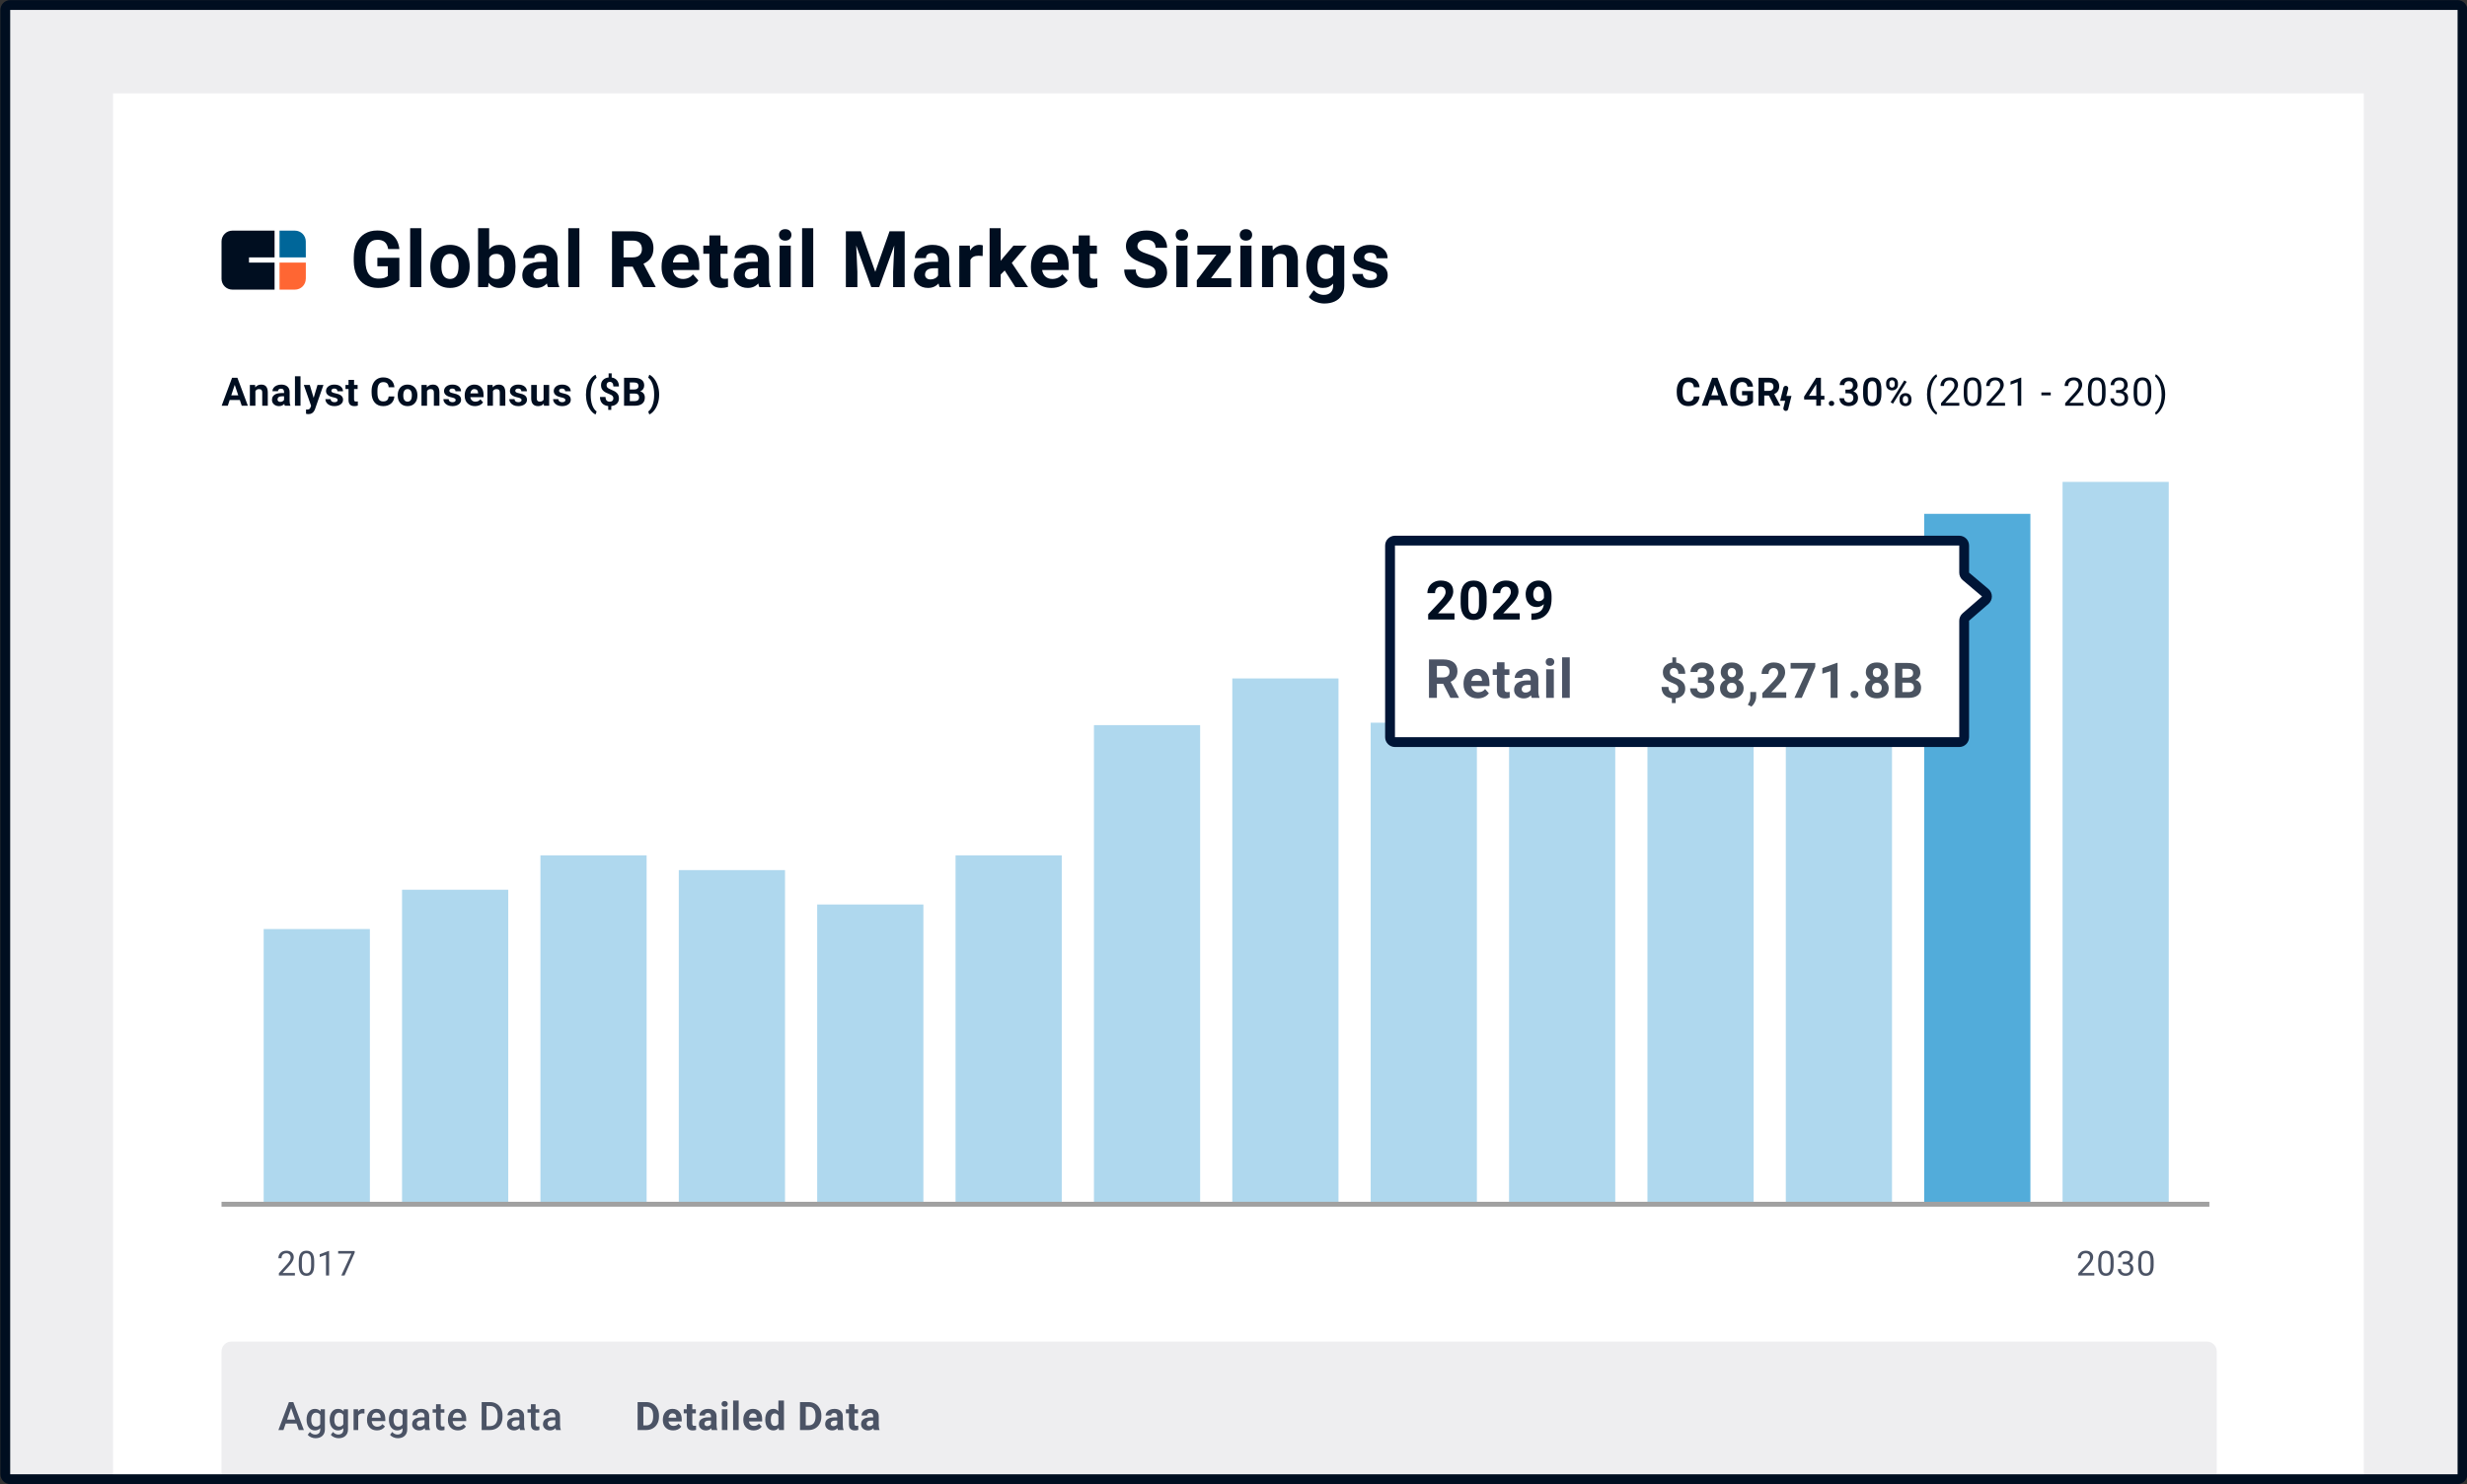 <?xml version="1.0" encoding="UTF-8"?> <svg xmlns="http://www.w3.org/2000/svg" width="502" height="302" viewBox="0 0 502 302" fill="none"><rect x="0" y="0" width="502" height="302" fill="#333333" stroke="none"/><g clip-path="url(#clip0_49_9615)"><path fill-rule="evenodd" clip-rule="evenodd" d="M1.078 2.022C1.078 1.47 1.525 1.022 2.078 1.022H500.078C500.63 1.022 501.078 1.47 501.078 2.022V300.022C501.078 300.575 500.63 301.022 500.078 301.022H2.078C1.525 301.022 1.078 300.575 1.078 300.022V2.022Z" fill="white" stroke="#000E20" stroke-width="2"></path><rect x="2.078" y="2.019" width="498" height="298.004" fill="#000E20" fill-opacity="0.07"></rect><rect x="23" y="19" width="458" height="281" fill="white"></rect><path d="M81.266 57.001C80.844 57.506 80.248 57.899 79.477 58.181C78.706 58.457 77.852 58.595 76.914 58.595C75.93 58.595 75.065 58.381 74.32 57.954C73.581 57.522 73.008 56.897 72.602 56.079C72.201 55.261 71.995 54.3 71.984 53.196V52.423C71.984 51.287 72.175 50.306 72.555 49.477C72.94 48.644 73.492 48.009 74.211 47.571C74.935 47.129 75.781 46.907 76.75 46.907C78.099 46.907 79.154 47.23 79.914 47.876C80.675 48.517 81.125 49.452 81.266 50.681H78.984C78.88 50.03 78.649 49.553 78.289 49.251C77.935 48.949 77.445 48.798 76.82 48.798C76.024 48.798 75.417 49.097 75 49.696C74.584 50.295 74.373 51.186 74.367 52.368V53.095C74.367 54.287 74.594 55.188 75.047 55.798C75.5 56.407 76.164 56.712 77.039 56.712C77.919 56.712 78.547 56.524 78.922 56.149V54.188H76.789V52.462H81.266V57.001ZM85.726 58.438H83.461V46.438H85.726V58.438ZM87.562 54.134C87.562 53.295 87.724 52.548 88.046 51.892C88.369 51.235 88.833 50.727 89.437 50.368C90.046 50.009 90.752 49.829 91.554 49.829C92.695 49.829 93.624 50.178 94.343 50.876C95.067 51.574 95.471 52.522 95.554 53.72L95.57 54.298C95.57 55.595 95.208 56.636 94.484 57.423C93.76 58.204 92.789 58.595 91.57 58.595C90.351 58.595 89.377 58.204 88.648 57.423C87.924 56.642 87.562 55.579 87.562 54.235V54.134ZM89.82 54.298C89.82 55.1 89.971 55.715 90.273 56.142C90.575 56.563 91.007 56.774 91.57 56.774C92.117 56.774 92.544 56.566 92.851 56.149C93.158 55.727 93.312 55.056 93.312 54.134C93.312 53.347 93.158 52.738 92.851 52.306C92.544 51.873 92.112 51.657 91.554 51.657C91.002 51.657 90.575 51.873 90.273 52.306C89.971 52.733 89.82 53.397 89.82 54.298ZM104.898 54.29C104.898 55.644 104.609 56.702 104.03 57.462C103.452 58.217 102.645 58.595 101.609 58.595C100.692 58.595 99.96 58.243 99.413 57.54L99.312 58.438H97.28V46.438H99.538V50.743C100.059 50.134 100.744 49.829 101.593 49.829C102.624 49.829 103.431 50.209 104.015 50.97C104.603 51.725 104.898 52.79 104.898 54.165V54.29ZM102.64 54.126C102.64 53.272 102.504 52.649 102.234 52.259C101.963 51.863 101.559 51.665 101.023 51.665C100.304 51.665 99.809 51.959 99.538 52.548V55.884C99.814 56.477 100.314 56.774 101.038 56.774C101.767 56.774 102.247 56.415 102.476 55.696C102.585 55.352 102.64 54.829 102.64 54.126ZM111.514 58.438C111.41 58.235 111.335 57.983 111.288 57.681C110.741 58.29 110.03 58.595 109.155 58.595C108.327 58.595 107.639 58.355 107.093 57.876C106.551 57.397 106.28 56.793 106.28 56.063C106.28 55.168 106.611 54.48 107.272 54.001C107.939 53.522 108.9 53.28 110.155 53.274H111.194V52.79C111.194 52.399 111.093 52.087 110.889 51.852C110.692 51.618 110.376 51.501 109.944 51.501C109.564 51.501 109.264 51.592 109.046 51.774C108.832 51.957 108.725 52.207 108.725 52.524H106.468C106.468 52.035 106.619 51.582 106.921 51.165C107.223 50.748 107.65 50.423 108.202 50.188C108.754 49.949 109.374 49.829 110.061 49.829C111.103 49.829 111.929 50.092 112.538 50.618C113.153 51.139 113.46 51.873 113.46 52.821V56.485C113.465 57.287 113.577 57.894 113.796 58.306V58.438H111.514ZM109.647 56.868C109.981 56.868 110.288 56.795 110.569 56.649C110.85 56.498 111.059 56.298 111.194 56.048V54.595H110.35C109.22 54.595 108.619 54.985 108.546 55.767L108.538 55.899C108.538 56.181 108.637 56.412 108.835 56.595C109.033 56.777 109.304 56.868 109.647 56.868ZM117.897 58.438H115.631V46.438H117.897V58.438ZM128.748 54.274H126.881V58.438H124.537V47.063H128.764C130.107 47.063 131.144 47.363 131.873 47.962C132.602 48.561 132.967 49.407 132.967 50.501C132.967 51.277 132.797 51.925 132.459 52.446C132.126 52.962 131.618 53.373 130.935 53.681L133.396 58.329V58.438H130.881L128.748 54.274ZM126.881 52.376H128.771C129.36 52.376 129.816 52.227 130.139 51.931C130.461 51.629 130.623 51.215 130.623 50.688C130.623 50.152 130.469 49.73 130.162 49.423C129.86 49.116 129.394 48.962 128.764 48.962H126.881V52.376ZM138.818 58.595C137.578 58.595 136.568 58.215 135.787 57.454C135.011 56.694 134.623 55.681 134.623 54.415V54.196C134.623 53.347 134.787 52.59 135.115 51.923C135.443 51.251 135.906 50.735 136.505 50.376C137.11 50.011 137.797 49.829 138.568 49.829C139.724 49.829 140.633 50.194 141.294 50.923C141.961 51.652 142.294 52.686 142.294 54.024V54.946H136.912C136.985 55.498 137.203 55.941 137.568 56.274C137.938 56.608 138.404 56.774 138.966 56.774C139.836 56.774 140.516 56.459 141.005 55.829L142.115 57.071C141.776 57.55 141.318 57.925 140.74 58.196C140.162 58.462 139.521 58.595 138.818 58.595ZM138.56 51.657C138.112 51.657 137.748 51.808 137.466 52.11C137.19 52.412 137.013 52.845 136.935 53.407H140.076V53.227C140.065 52.727 139.93 52.342 139.669 52.071C139.409 51.795 139.039 51.657 138.56 51.657ZM146.607 47.907V49.985H148.052V51.642H146.607V55.86C146.607 56.173 146.667 56.397 146.786 56.532C146.906 56.668 147.135 56.735 147.474 56.735C147.724 56.735 147.945 56.717 148.138 56.681V58.392C147.695 58.527 147.239 58.595 146.771 58.595C145.187 58.595 144.38 57.795 144.349 56.196V51.642H143.114V49.985H144.349V47.907H146.607ZM154.528 58.438C154.424 58.235 154.349 57.983 154.302 57.681C153.755 58.29 153.044 58.595 152.169 58.595C151.341 58.595 150.653 58.355 150.106 57.876C149.565 57.397 149.294 56.793 149.294 56.063C149.294 55.168 149.625 54.48 150.286 54.001C150.953 53.522 151.914 53.28 153.169 53.274H154.208V52.79C154.208 52.399 154.106 52.087 153.903 51.852C153.705 51.618 153.39 51.501 152.958 51.501C152.578 51.501 152.278 51.592 152.059 51.774C151.846 51.957 151.739 52.207 151.739 52.524H149.481C149.481 52.035 149.632 51.582 149.934 51.165C150.237 50.748 150.664 50.423 151.216 50.188C151.768 49.949 152.388 49.829 153.075 49.829C154.117 49.829 154.942 50.092 155.552 50.618C156.166 51.139 156.474 51.873 156.474 52.821V56.485C156.479 57.287 156.591 57.894 156.809 58.306V58.438H154.528ZM152.661 56.868C152.994 56.868 153.302 56.795 153.583 56.649C153.864 56.498 154.073 56.298 154.208 56.048V54.595H153.364C152.234 54.595 151.632 54.985 151.559 55.767L151.552 55.899C151.552 56.181 151.651 56.412 151.849 56.595C152.046 56.777 152.317 56.868 152.661 56.868ZM160.911 58.438H158.645V49.985H160.911V58.438ZM158.512 47.798C158.512 47.459 158.624 47.181 158.848 46.962C159.077 46.743 159.387 46.634 159.778 46.634C160.163 46.634 160.471 46.743 160.7 46.962C160.929 47.181 161.044 47.459 161.044 47.798C161.044 48.142 160.926 48.423 160.692 48.642C160.463 48.86 160.158 48.97 159.778 48.97C159.398 48.97 159.09 48.86 158.856 48.642C158.627 48.423 158.512 48.142 158.512 47.798ZM165.481 58.438H163.215V46.438H165.481V58.438ZM175.183 47.063L178.105 55.313L181.011 47.063H184.09V58.438H181.738V55.329L181.972 49.962L178.902 58.438H177.293L174.23 49.97L174.465 55.329V58.438H172.121V47.063H175.183ZM191.206 58.438C191.102 58.235 191.027 57.983 190.98 57.681C190.433 58.29 189.722 58.595 188.847 58.595C188.019 58.595 187.331 58.355 186.785 57.876C186.243 57.397 185.972 56.793 185.972 56.063C185.972 55.168 186.303 54.48 186.964 54.001C187.631 53.522 188.592 53.28 189.847 53.274H190.886V52.79C190.886 52.399 190.785 52.087 190.581 51.852C190.383 51.618 190.068 51.501 189.636 51.501C189.256 51.501 188.956 51.592 188.738 51.774C188.524 51.957 188.417 52.207 188.417 52.524H186.16C186.16 52.035 186.311 51.582 186.613 51.165C186.915 50.748 187.342 50.423 187.894 50.188C188.446 49.949 189.066 49.829 189.753 49.829C190.795 49.829 191.62 50.092 192.23 50.618C192.844 51.139 193.152 51.873 193.152 52.821V56.485C193.157 57.287 193.269 57.894 193.488 58.306V58.438H191.206ZM189.339 56.868C189.673 56.868 189.98 56.795 190.261 56.649C190.542 56.498 190.751 56.298 190.886 56.048V54.595H190.042C188.912 54.595 188.311 54.985 188.238 55.767L188.23 55.899C188.23 56.181 188.329 56.412 188.527 56.595C188.725 56.777 188.995 56.868 189.339 56.868ZM199.956 52.102C199.649 52.061 199.378 52.04 199.144 52.04C198.289 52.04 197.729 52.329 197.464 52.907V58.438H195.206V49.985H197.339L197.401 50.993C197.854 50.217 198.482 49.829 199.284 49.829C199.534 49.829 199.769 49.863 199.987 49.931L199.956 52.102ZM204.44 55.048L203.628 55.86V58.438H201.37V46.438H203.628V53.087L204.065 52.524L206.229 49.985H208.94L205.885 53.509L209.206 58.438H206.612L204.44 55.048ZM213.971 58.595C212.731 58.595 211.721 58.215 210.94 57.454C210.164 56.694 209.776 55.681 209.776 54.415V54.196C209.776 53.347 209.94 52.59 210.268 51.923C210.596 51.251 211.06 50.735 211.659 50.376C212.263 50.011 212.95 49.829 213.721 49.829C214.877 49.829 215.786 50.194 216.448 50.923C217.114 51.652 217.448 52.686 217.448 54.024V54.946H212.065C212.138 55.498 212.356 55.941 212.721 56.274C213.091 56.608 213.557 56.774 214.119 56.774C214.989 56.774 215.669 56.459 216.159 55.829L217.268 57.071C216.929 57.55 216.471 57.925 215.893 58.196C215.315 58.462 214.674 58.595 213.971 58.595ZM213.713 51.657C213.265 51.657 212.901 51.808 212.619 52.11C212.343 52.412 212.166 52.845 212.088 53.407H215.229V53.227C215.218 52.727 215.083 52.342 214.823 52.071C214.562 51.795 214.192 51.657 213.713 51.657ZM221.76 47.907V49.985H223.205V51.642H221.76V55.86C221.76 56.173 221.82 56.397 221.939 56.532C222.059 56.668 222.288 56.735 222.627 56.735C222.877 56.735 223.098 56.717 223.291 56.681V58.392C222.848 58.527 222.393 58.595 221.924 58.595C220.341 58.595 219.533 57.795 219.502 56.196V51.642H218.268V49.985H219.502V47.907H221.76ZM235.134 55.454C235.134 55.011 234.978 54.673 234.665 54.438C234.353 54.199 233.79 53.949 232.978 53.688C232.165 53.423 231.522 53.162 231.048 52.907C229.757 52.209 229.111 51.269 229.111 50.087C229.111 49.472 229.283 48.925 229.626 48.446C229.975 47.962 230.473 47.584 231.119 47.313C231.77 47.043 232.499 46.907 233.306 46.907C234.119 46.907 234.843 47.056 235.478 47.352C236.113 47.644 236.606 48.058 236.954 48.595C237.309 49.131 237.486 49.741 237.486 50.423H235.142C235.142 49.902 234.978 49.498 234.65 49.212C234.322 48.92 233.861 48.774 233.267 48.774C232.694 48.774 232.249 48.897 231.931 49.142C231.613 49.381 231.454 49.699 231.454 50.095C231.454 50.465 231.639 50.774 232.009 51.024C232.384 51.274 232.934 51.509 233.658 51.727C234.991 52.129 235.962 52.626 236.572 53.22C237.181 53.813 237.486 54.553 237.486 55.438C237.486 56.423 237.113 57.196 236.369 57.759C235.624 58.316 234.621 58.595 233.361 58.595C232.486 58.595 231.689 58.436 230.97 58.118C230.251 57.795 229.702 57.355 229.322 56.798C228.947 56.241 228.759 55.595 228.759 54.86H231.111C231.111 56.116 231.861 56.743 233.361 56.743C233.918 56.743 234.353 56.631 234.665 56.407C234.978 56.178 235.134 55.86 235.134 55.454ZM241.634 58.438H239.368V49.985H241.634V58.438ZM239.235 47.798C239.235 47.459 239.347 47.181 239.571 46.962C239.801 46.743 240.11 46.634 240.501 46.634C240.886 46.634 241.194 46.743 241.423 46.962C241.652 47.181 241.767 47.459 241.767 47.798C241.767 48.142 241.649 48.423 241.415 48.642C241.186 48.86 240.881 48.97 240.501 48.97C240.121 48.97 239.814 48.86 239.579 48.642C239.35 48.423 239.235 48.142 239.235 47.798ZM246.415 56.618H250.548V58.438H243.532V57.063L247.509 51.813H243.649V49.985H250.423V51.321L246.415 56.618ZM254.664 58.438H252.399V49.985H254.664V58.438ZM252.266 47.798C252.266 47.459 252.378 47.181 252.602 46.962C252.831 46.743 253.141 46.634 253.532 46.634C253.917 46.634 254.224 46.743 254.454 46.962C254.683 47.181 254.797 47.459 254.797 47.798C254.797 48.142 254.68 48.423 254.446 48.642C254.217 48.86 253.912 48.97 253.532 48.97C253.151 48.97 252.844 48.86 252.61 48.642C252.381 48.423 252.266 48.142 252.266 47.798ZM258.93 49.985L259 50.962C259.604 50.207 260.414 49.829 261.43 49.829C262.326 49.829 262.992 50.092 263.43 50.618C263.867 51.144 264.091 51.931 264.102 52.977V58.438H261.844V53.032C261.844 52.553 261.74 52.207 261.531 51.993C261.323 51.774 260.977 51.665 260.492 51.665C259.857 51.665 259.38 51.936 259.063 52.477V58.438H256.805V49.985H258.93ZM265.812 54.149C265.812 52.852 266.12 51.808 266.734 51.017C267.354 50.225 268.187 49.829 269.234 49.829C270.161 49.829 270.883 50.147 271.398 50.782L271.492 49.985H273.539V58.157C273.539 58.897 273.37 59.54 273.031 60.087C272.698 60.634 272.226 61.05 271.617 61.337C271.008 61.623 270.294 61.767 269.476 61.767C268.857 61.767 268.252 61.642 267.664 61.392C267.075 61.147 266.63 60.829 266.328 60.438L267.328 59.063C267.89 59.694 268.573 60.009 269.375 60.009C269.974 60.009 270.44 59.847 270.773 59.524C271.107 59.207 271.273 58.754 271.273 58.165V57.712C270.752 58.3 270.068 58.595 269.219 58.595C268.203 58.595 267.38 58.199 266.75 57.407C266.125 56.61 265.812 55.556 265.812 54.243V54.149ZM268.07 54.313C268.07 55.079 268.224 55.681 268.531 56.118C268.838 56.55 269.26 56.767 269.797 56.767C270.484 56.767 270.976 56.509 271.273 55.993V52.438C270.971 51.923 270.484 51.665 269.812 51.665C269.271 51.665 268.844 51.886 268.531 52.329C268.224 52.772 268.07 53.433 268.07 54.313ZM280.179 56.102C280.179 55.827 280.041 55.61 279.765 55.454C279.494 55.293 279.057 55.149 278.453 55.024C276.442 54.602 275.437 53.748 275.437 52.462C275.437 51.712 275.747 51.087 276.367 50.587C276.992 50.082 277.807 49.829 278.812 49.829C279.885 49.829 280.742 50.082 281.382 50.587C282.028 51.092 282.351 51.748 282.351 52.556H280.093C280.093 52.233 279.989 51.967 279.781 51.759C279.572 51.545 279.247 51.438 278.804 51.438C278.424 51.438 278.13 51.524 277.921 51.696C277.713 51.868 277.609 52.087 277.609 52.352C277.609 52.602 277.726 52.806 277.96 52.962C278.2 53.113 278.601 53.246 279.164 53.36C279.726 53.47 280.2 53.595 280.585 53.735C281.778 54.173 282.374 54.931 282.374 56.009C282.374 56.78 282.044 57.405 281.382 57.884C280.721 58.358 279.867 58.595 278.82 58.595C278.111 58.595 277.481 58.47 276.929 58.22C276.382 57.965 275.953 57.618 275.64 57.181C275.328 56.738 275.171 56.261 275.171 55.751H277.312C277.333 56.152 277.481 56.459 277.757 56.673C278.033 56.886 278.403 56.993 278.867 56.993C279.299 56.993 279.624 56.912 279.843 56.751C280.067 56.584 280.179 56.368 280.179 56.102Z" fill="#000E20"></path><rect x="53.655" y="189.07" width="21.61" height="56" fill="#52ACDA" fill-opacity="0.462"></rect><rect x="81.812" y="181.07" width="21.61" height="64" fill="#52ACDA" fill-opacity="0.462"></rect><rect x="109.97" y="174.07" width="21.61" height="71" fill="#52ACDA" fill-opacity="0.462"></rect><rect x="138.127" y="177.07" width="21.61" height="68" fill="#52ACDA" fill-opacity="0.462"></rect><rect x="166.285" y="184.07" width="21.61" height="61" fill="#52ACDA" fill-opacity="0.462"></rect><rect x="194.443" y="174.07" width="21.61" height="71" fill="#52ACDA" fill-opacity="0.462"></rect><rect x="222.6" y="147.57" width="21.61" height="97.5" fill="#52ACDA" fill-opacity="0.462"></rect><rect x="250.757" y="138.07" width="21.61" height="107" fill="#52ACDA" fill-opacity="0.462"></rect><rect x="278.915" y="147.07" width="21.61" height="98" fill="#52ACDA" fill-opacity="0.462"></rect><rect x="307.072" y="130.07" width="21.61" height="115" fill="#52ACDA" fill-opacity="0.462"></rect><rect x="335.23" y="138.07" width="21.61" height="107" fill="#52ACDA" fill-opacity="0.462"></rect><rect x="363.387" y="118.57" width="21.61" height="126.5" fill="#52ACDA" fill-opacity="0.462"></rect><rect x="391.545" y="104.57" width="21.61" height="140.5" fill="#52ACDA"></rect><rect x="419.703" y="98.07" width="21.61" height="147" fill="#52ACDA" fill-opacity="0.462"></rect><path d="M45.078 245.07H449.577" stroke="#A1A1A1"></path><path fill-rule="evenodd" clip-rule="evenodd" d="M50.666 52.383H55.871V46.938H47.274C46.691 46.938 46.132 47.17 45.72 47.583C45.307 47.996 45.077 48.556 45.078 49.139V56.753C45.084 57.962 46.066 58.938 47.274 58.938H55.871V53.433H50.666V52.383Z" fill="#000E20"></path><path fill-rule="evenodd" clip-rule="evenodd" d="M62.232 52.383H56.88V46.938H60.024C60.607 46.938 61.167 47.17 61.579 47.583C61.991 47.996 62.222 48.556 62.221 49.139L62.232 52.383Z" fill="#006699"></path><path fill-rule="evenodd" clip-rule="evenodd" d="M62.232 56.753V53.434H56.88V58.939H60.024C61.237 58.939 62.221 57.955 62.221 56.742" fill="#FF6633"></path><path d="M45.078 275.019C45.078 273.914 45.973 273.019 47.078 273.019H449.078C450.182 273.019 451.078 273.914 451.078 275.019V300.023H45.078V275.019Z" fill="#000E20" fill-opacity="0.07"></path><path fill-rule="evenodd" clip-rule="evenodd" d="M399.681 111.022C399.681 110.47 399.233 110.022 398.681 110.022H283.855C283.303 110.022 282.855 110.47 282.855 111.022V150.022C282.855 150.575 283.303 151.022 283.855 151.022H398.681C399.233 151.022 399.681 150.575 399.681 150.022V126.319C399.681 126.029 399.806 125.753 400.025 125.564L403.973 122.137C404.437 121.734 404.432 121.014 403.963 120.618L400.035 117.3C399.81 117.11 399.681 116.83 399.681 116.536V111.022Z" fill="white" stroke="#001536" stroke-width="2"></path><path d="M295.97 126.07H290.609V125.007L293.139 122.311C293.486 121.931 293.742 121.6 293.907 121.317C294.075 121.034 294.16 120.765 294.16 120.511C294.16 120.164 294.072 119.892 293.896 119.695C293.721 119.494 293.47 119.394 293.144 119.394C292.793 119.394 292.516 119.516 292.312 119.759C292.111 119.999 292.011 120.316 292.011 120.71H290.453C290.453 120.234 290.566 119.799 290.792 119.405C291.021 119.011 291.343 118.703 291.759 118.481C292.174 118.255 292.645 118.143 293.171 118.143C293.977 118.143 294.602 118.336 295.046 118.723C295.493 119.109 295.717 119.655 295.717 120.361C295.717 120.748 295.617 121.141 295.416 121.542C295.216 121.944 294.872 122.411 294.385 122.944L292.607 124.819H295.97V126.07ZM302.509 122.837C302.509 123.918 302.286 124.745 301.838 125.318C301.39 125.891 300.735 126.178 299.872 126.178C299.02 126.178 298.368 125.897 297.917 125.334C297.466 124.772 297.235 123.967 297.224 122.917V121.478C297.224 120.386 297.45 119.557 297.901 118.991C298.356 118.425 299.009 118.143 299.861 118.143C300.714 118.143 301.365 118.424 301.816 118.986C302.268 119.544 302.499 120.348 302.509 121.397V122.837ZM300.957 121.258C300.957 120.61 300.868 120.139 300.689 119.845C300.513 119.548 300.237 119.399 299.861 119.399C299.496 119.399 299.226 119.541 299.05 119.824C298.878 120.103 298.787 120.542 298.776 121.14V123.041C298.776 123.678 298.862 124.153 299.034 124.464C299.21 124.772 299.489 124.926 299.872 124.926C300.252 124.926 300.526 124.778 300.694 124.48C300.862 124.183 300.95 123.729 300.957 123.116V121.258ZM309.242 126.07H303.882V125.007L306.412 122.311C306.759 121.931 307.015 121.6 307.18 121.317C307.348 121.034 307.432 120.765 307.432 120.511C307.432 120.164 307.345 119.892 307.169 119.695C306.994 119.494 306.743 119.394 306.417 119.394C306.066 119.394 305.789 119.516 305.585 119.759C305.384 119.999 305.284 120.316 305.284 120.71H303.726C303.726 120.234 303.839 119.799 304.065 119.405C304.294 119.011 304.616 118.703 305.031 118.481C305.447 118.255 305.918 118.143 306.444 118.143C307.25 118.143 307.875 118.336 308.319 118.723C308.766 119.109 308.99 119.655 308.99 120.361C308.99 120.748 308.89 121.141 308.689 121.542C308.489 121.944 308.145 122.411 307.658 122.944L305.88 124.819H309.242V126.07ZM314.149 122.944C313.745 123.342 313.272 123.541 312.731 123.541C312.04 123.541 311.487 123.304 311.072 122.832C310.656 122.355 310.449 121.714 310.449 120.909C310.449 120.397 310.56 119.928 310.782 119.501C311.007 119.072 311.321 118.739 311.722 118.502C312.123 118.263 312.574 118.143 313.075 118.143C313.591 118.143 314.049 118.271 314.45 118.529C314.851 118.787 315.163 119.158 315.385 119.641C315.607 120.125 315.719 120.678 315.723 121.301V121.875C315.723 123.179 315.399 124.203 314.751 124.948C314.103 125.693 313.184 126.09 311.996 126.14L311.614 126.146V124.851L311.958 124.846C313.308 124.785 314.038 124.151 314.149 122.944ZM313.113 122.354C313.363 122.354 313.578 122.289 313.757 122.16C313.94 122.031 314.078 121.875 314.171 121.693V121.054C314.171 120.527 314.071 120.119 313.87 119.829C313.67 119.539 313.401 119.394 313.064 119.394C312.753 119.394 312.497 119.537 312.296 119.824C312.096 120.107 311.996 120.463 311.996 120.893C311.996 121.319 312.092 121.67 312.286 121.945C312.483 122.217 312.758 122.354 313.113 122.354Z" fill="#000E20"></path><path d="M48.796 81.398H46.742L46.351 82.57H45.105L47.222 76.883H48.308L50.437 82.57H49.191L48.796 81.398ZM47.058 80.449H48.48L47.765 78.32L47.058 80.449ZM51.906 78.344L51.941 78.832C52.243 78.454 52.648 78.266 53.156 78.266C53.603 78.266 53.937 78.397 54.156 78.66C54.374 78.923 54.486 79.316 54.491 79.84V82.57H53.362V79.867C53.362 79.628 53.31 79.454 53.206 79.348C53.102 79.238 52.929 79.184 52.687 79.184C52.369 79.184 52.131 79.319 51.972 79.59V82.57H50.843V78.344H51.906ZM57.96 82.57C57.908 82.469 57.87 82.342 57.847 82.191C57.573 82.496 57.218 82.648 56.78 82.648C56.366 82.648 56.023 82.529 55.749 82.289C55.478 82.049 55.343 81.747 55.343 81.383C55.343 80.935 55.508 80.591 55.839 80.352C56.172 80.112 56.653 79.991 57.28 79.988H57.8V79.746C57.8 79.551 57.749 79.394 57.648 79.277C57.549 79.16 57.391 79.102 57.175 79.102C56.985 79.102 56.835 79.147 56.726 79.238C56.619 79.329 56.566 79.454 56.566 79.613H55.437C55.437 79.368 55.512 79.142 55.663 78.934C55.814 78.725 56.028 78.562 56.304 78.445C56.58 78.326 56.89 78.266 57.233 78.266C57.754 78.266 58.167 78.397 58.472 78.66C58.779 78.921 58.933 79.288 58.933 79.762V81.594C58.935 81.995 58.991 82.298 59.101 82.504V82.57H57.96ZM57.026 81.785C57.193 81.785 57.347 81.749 57.487 81.676C57.628 81.6 57.732 81.5 57.8 81.375V80.648H57.378C56.813 80.648 56.512 80.844 56.476 81.234L56.472 81.301C56.472 81.441 56.521 81.557 56.62 81.648C56.719 81.74 56.855 81.785 57.026 81.785ZM61.151 82.57H60.019V76.57H61.151V82.57ZM63.823 80.973L64.604 78.344H65.815L64.116 83.227L64.022 83.449C63.77 84.001 63.353 84.277 62.772 84.277C62.608 84.277 62.441 84.253 62.272 84.203V83.348L62.444 83.352C62.658 83.352 62.816 83.319 62.921 83.254C63.027 83.189 63.111 83.081 63.171 82.93L63.303 82.582L61.823 78.344H63.038L63.823 80.973ZM68.71 81.402C68.71 81.264 68.641 81.156 68.502 81.078C68.367 80.997 68.148 80.926 67.846 80.863C66.841 80.652 66.338 80.225 66.338 79.582C66.338 79.207 66.493 78.894 66.803 78.644C67.116 78.392 67.523 78.266 68.026 78.266C68.562 78.266 68.991 78.392 69.311 78.644C69.634 78.897 69.796 79.225 69.796 79.629H68.667C68.667 79.467 68.615 79.335 68.51 79.231C68.406 79.124 68.243 79.07 68.022 79.07C67.832 79.07 67.685 79.113 67.581 79.199C67.477 79.285 67.424 79.394 67.424 79.527C67.424 79.652 67.483 79.754 67.6 79.832C67.72 79.908 67.921 79.974 68.202 80.031C68.483 80.086 68.72 80.148 68.913 80.219C69.509 80.438 69.807 80.816 69.807 81.356C69.807 81.741 69.642 82.053 69.311 82.293C68.98 82.53 68.553 82.648 68.03 82.648C67.676 82.648 67.361 82.586 67.085 82.461C66.811 82.333 66.596 82.16 66.44 81.941C66.284 81.72 66.206 81.482 66.206 81.227H67.276C67.286 81.427 67.361 81.581 67.499 81.688C67.637 81.794 67.822 81.848 68.053 81.848C68.269 81.848 68.432 81.807 68.542 81.727C68.654 81.643 68.71 81.535 68.71 81.402ZM72.049 77.305V78.344H72.772V79.172H72.049V81.281C72.049 81.438 72.079 81.549 72.139 81.617C72.199 81.685 72.314 81.719 72.483 81.719C72.608 81.719 72.719 81.71 72.815 81.691V82.547C72.594 82.615 72.366 82.648 72.131 82.648C71.34 82.648 70.936 82.249 70.92 81.449V79.172H70.303V78.344H70.92V77.305H72.049ZM80.252 80.676C80.208 81.288 79.981 81.769 79.572 82.121C79.166 82.473 78.63 82.648 77.963 82.648C77.234 82.648 76.66 82.404 76.24 81.914C75.824 81.422 75.615 80.747 75.615 79.891V79.543C75.615 78.996 75.712 78.514 75.904 78.098C76.097 77.681 76.372 77.362 76.729 77.141C77.088 76.917 77.505 76.805 77.979 76.805C78.635 76.805 79.163 76.981 79.564 77.332C79.966 77.684 80.197 78.177 80.26 78.812H79.088C79.059 78.445 78.957 78.18 78.779 78.016C78.605 77.849 78.338 77.766 77.979 77.766C77.588 77.766 77.295 77.906 77.1 78.188C76.907 78.466 76.808 78.9 76.803 79.488V79.918C76.803 80.533 76.895 80.982 77.08 81.266C77.268 81.549 77.562 81.691 77.963 81.691C78.325 81.691 78.594 81.609 78.772 81.445C78.951 81.279 79.054 81.022 79.08 80.676H80.252ZM80.932 80.418C80.932 79.999 81.012 79.625 81.174 79.297C81.335 78.969 81.567 78.715 81.869 78.535C82.174 78.356 82.527 78.266 82.928 78.266C83.498 78.266 83.963 78.44 84.322 78.789C84.684 79.138 84.886 79.612 84.928 80.211L84.936 80.5C84.936 81.148 84.754 81.669 84.392 82.062C84.031 82.453 83.545 82.648 82.936 82.648C82.326 82.648 81.839 82.453 81.475 82.062C81.113 81.672 80.932 81.141 80.932 80.469V80.418ZM82.061 80.5C82.061 80.901 82.136 81.208 82.287 81.422C82.438 81.633 82.654 81.738 82.936 81.738C83.209 81.738 83.422 81.634 83.576 81.426C83.73 81.215 83.807 80.879 83.807 80.418C83.807 80.025 83.73 79.72 83.576 79.504C83.422 79.288 83.206 79.18 82.928 79.18C82.652 79.18 82.438 79.288 82.287 79.504C82.136 79.717 82.061 80.049 82.061 80.5ZM86.83 78.344L86.865 78.832C87.167 78.454 87.572 78.266 88.08 78.266C88.528 78.266 88.861 78.397 89.08 78.66C89.299 78.923 89.411 79.316 89.416 79.84V82.57H88.287V79.867C88.287 79.628 88.235 79.454 88.131 79.348C88.026 79.238 87.853 79.184 87.611 79.184C87.293 79.184 87.055 79.319 86.896 79.59V82.57H85.767V78.344H86.83ZM92.724 81.402C92.724 81.264 92.655 81.156 92.517 81.078C92.382 80.997 92.163 80.926 91.861 80.863C90.856 80.652 90.353 80.225 90.353 79.582C90.353 79.207 90.508 78.894 90.818 78.644C91.13 78.392 91.538 78.266 92.041 78.266C92.577 78.266 93.005 78.392 93.326 78.644C93.649 78.897 93.81 79.225 93.81 79.629H92.681C92.681 79.467 92.629 79.335 92.525 79.231C92.421 79.124 92.258 79.07 92.037 79.07C91.847 79.07 91.7 79.113 91.595 79.199C91.491 79.285 91.439 79.394 91.439 79.527C91.439 79.652 91.498 79.754 91.615 79.832C91.735 79.908 91.935 79.974 92.216 80.031C92.498 80.086 92.735 80.148 92.927 80.219C93.524 80.438 93.822 80.816 93.822 81.356C93.822 81.741 93.656 82.053 93.326 82.293C92.995 82.53 92.568 82.648 92.044 82.648C91.69 82.648 91.375 82.586 91.099 82.461C90.826 82.333 90.611 82.16 90.455 81.941C90.299 81.72 90.22 81.482 90.22 81.227H91.291C91.301 81.427 91.375 81.581 91.513 81.688C91.651 81.794 91.836 81.848 92.068 81.848C92.284 81.848 92.447 81.807 92.556 81.727C92.668 81.643 92.724 81.535 92.724 81.402ZM96.658 82.648C96.038 82.648 95.533 82.458 95.142 82.078C94.754 81.698 94.56 81.191 94.56 80.559V80.449C94.56 80.025 94.642 79.646 94.806 79.312C94.97 78.977 95.202 78.719 95.501 78.539C95.803 78.357 96.147 78.266 96.533 78.266C97.111 78.266 97.565 78.448 97.896 78.812C98.229 79.177 98.396 79.694 98.396 80.363V80.824H95.704C95.741 81.1 95.85 81.322 96.033 81.488C96.218 81.655 96.451 81.738 96.732 81.738C97.167 81.738 97.507 81.581 97.751 81.266L98.306 81.887C98.137 82.126 97.908 82.314 97.619 82.449C97.329 82.582 97.009 82.648 96.658 82.648ZM96.529 79.18C96.305 79.18 96.123 79.255 95.982 79.406C95.844 79.557 95.755 79.773 95.716 80.055H97.287V79.965C97.281 79.715 97.214 79.522 97.084 79.387C96.953 79.249 96.768 79.18 96.529 79.18ZM100.24 78.344L100.275 78.832C100.577 78.454 100.982 78.266 101.49 78.266C101.937 78.266 102.271 78.397 102.49 78.66C102.708 78.923 102.82 79.316 102.825 79.84V82.57H101.697V79.867C101.697 79.628 101.644 79.454 101.54 79.348C101.436 79.238 101.263 79.184 101.021 79.184C100.703 79.184 100.465 79.319 100.306 79.59V82.57H99.177V78.344H100.24ZM106.134 81.402C106.134 81.264 106.065 81.156 105.927 81.078C105.791 80.997 105.573 80.926 105.271 80.863C104.265 80.652 103.763 80.225 103.763 79.582C103.763 79.207 103.918 78.894 104.228 78.644C104.54 78.392 104.948 78.266 105.45 78.266C105.987 78.266 106.415 78.392 106.735 78.644C107.058 78.897 107.22 79.225 107.22 79.629H106.091C106.091 79.467 106.039 79.335 105.935 79.231C105.831 79.124 105.668 79.07 105.446 79.07C105.256 79.07 105.109 79.113 105.005 79.199C104.901 79.285 104.849 79.394 104.849 79.527C104.849 79.652 104.907 79.754 105.025 79.832C105.144 79.908 105.345 79.974 105.626 80.031C105.907 80.086 106.144 80.148 106.337 80.219C106.933 80.438 107.232 80.816 107.232 81.356C107.232 81.741 107.066 82.053 106.735 82.293C106.405 82.53 105.978 82.648 105.454 82.648C105.1 82.648 104.785 82.586 104.509 82.461C104.235 82.333 104.021 82.16 103.864 81.941C103.708 81.72 103.63 81.482 103.63 81.227H104.7C104.711 81.427 104.785 81.581 104.923 81.688C105.061 81.794 105.246 81.848 105.478 81.848C105.694 81.848 105.857 81.807 105.966 81.727C106.078 81.643 106.134 81.535 106.134 81.402ZM110.653 82.141C110.375 82.479 109.989 82.648 109.497 82.648C109.044 82.648 108.698 82.518 108.458 82.258C108.221 81.997 108.1 81.616 108.095 81.113V78.344H109.224V81.074C109.224 81.514 109.424 81.734 109.825 81.734C110.208 81.734 110.471 81.602 110.614 81.336V78.344H111.747V82.57H110.685L110.653 82.141ZM115.048 81.402C115.048 81.264 114.979 81.156 114.841 81.078C114.705 80.997 114.486 80.926 114.184 80.863C113.179 80.652 112.677 80.225 112.677 79.582C112.677 79.207 112.832 78.894 113.141 78.644C113.454 78.392 113.861 78.266 114.364 78.266C114.901 78.266 115.329 78.392 115.649 78.644C115.972 78.897 116.134 79.225 116.134 79.629H115.005C115.005 79.467 114.953 79.335 114.848 79.231C114.744 79.124 114.582 79.07 114.36 79.07C114.17 79.07 114.023 79.113 113.919 79.199C113.815 79.285 113.763 79.394 113.763 79.527C113.763 79.652 113.821 79.754 113.938 79.832C114.058 79.908 114.259 79.974 114.54 80.031C114.821 80.086 115.058 80.148 115.251 80.219C115.847 80.438 116.145 80.816 116.145 81.356C116.145 81.741 115.98 82.053 115.649 82.293C115.319 82.53 114.891 82.648 114.368 82.648C114.014 82.648 113.699 82.586 113.423 82.461C113.149 82.333 112.934 82.16 112.778 81.941C112.622 81.72 112.544 81.482 112.544 81.227H113.614C113.624 81.427 113.699 81.581 113.837 81.688C113.975 81.794 114.16 81.848 114.391 81.848C114.608 81.848 114.77 81.807 114.88 81.727C114.992 81.643 115.048 81.535 115.048 81.402ZM119.239 80.258C119.239 79.662 119.318 79.094 119.477 78.555C119.636 78.016 119.87 77.539 120.18 77.125C120.49 76.708 120.826 76.419 121.188 76.258L121.407 76.867C121.027 77.148 120.73 77.583 120.516 78.172C120.303 78.76 120.196 79.448 120.196 80.234V80.356C120.196 81.144 120.301 81.835 120.512 82.426C120.723 83.017 121.021 83.458 121.407 83.75L121.188 84.348C120.834 84.189 120.503 83.908 120.196 83.504C119.891 83.103 119.658 82.639 119.497 82.113C119.335 81.587 119.249 81.038 119.239 80.465V80.258ZM124.813 81.074C124.813 80.861 124.753 80.691 124.633 80.566C124.516 80.439 124.315 80.322 124.032 80.215C123.748 80.108 123.503 80.003 123.297 79.898C123.091 79.792 122.914 79.671 122.766 79.535C122.62 79.397 122.506 79.236 122.422 79.051C122.341 78.866 122.301 78.646 122.301 78.391C122.301 77.951 122.442 77.59 122.723 77.309C123.004 77.027 123.378 76.863 123.844 76.816V75.981H124.469V76.828C124.93 76.893 125.291 77.086 125.551 77.406C125.812 77.724 125.942 78.137 125.942 78.644H124.813C124.813 78.332 124.748 78.099 124.618 77.945C124.49 77.789 124.318 77.711 124.102 77.711C123.888 77.711 123.723 77.772 123.606 77.894C123.489 78.014 123.43 78.181 123.43 78.394C123.43 78.592 123.487 78.751 123.602 78.871C123.716 78.991 123.929 79.113 124.239 79.238C124.551 79.363 124.808 79.482 125.008 79.594C125.209 79.703 125.378 79.828 125.516 79.969C125.654 80.107 125.759 80.266 125.832 80.445C125.905 80.622 125.942 80.829 125.942 81.066C125.942 81.509 125.804 81.868 125.528 82.144C125.252 82.421 124.871 82.583 124.387 82.633V83.41H123.766V82.637C123.232 82.579 122.818 82.391 122.524 82.07C122.232 81.747 122.086 81.319 122.086 80.785H123.215C123.215 81.095 123.288 81.333 123.434 81.5C123.582 81.664 123.795 81.746 124.071 81.746C124.3 81.746 124.481 81.686 124.614 81.566C124.746 81.444 124.813 81.28 124.813 81.074ZM126.988 82.57V76.883H128.981C129.671 76.883 130.194 77.016 130.551 77.281C130.908 77.544 131.086 77.931 131.086 78.441C131.086 78.72 131.014 78.966 130.871 79.18C130.728 79.391 130.529 79.546 130.274 79.644C130.565 79.717 130.794 79.865 130.961 80.086C131.13 80.307 131.215 80.578 131.215 80.898C131.215 81.445 131.041 81.859 130.692 82.141C130.343 82.422 129.845 82.565 129.199 82.57H126.988ZM128.16 80.094V81.629H129.164C129.44 81.629 129.655 81.564 129.809 81.434C129.965 81.301 130.043 81.118 130.043 80.887C130.043 80.366 129.774 80.102 129.235 80.094H128.16ZM128.16 79.266H129.028C129.619 79.255 129.914 79.019 129.914 78.559C129.914 78.301 129.839 78.116 129.688 78.004C129.539 77.889 129.304 77.832 128.981 77.832H128.16V79.266ZM134.129 80.348C134.129 80.936 134.044 81.503 133.875 82.047C133.706 82.591 133.462 83.072 133.145 83.488C132.827 83.905 132.487 84.191 132.125 84.348L131.906 83.75C132.276 83.471 132.568 83.042 132.781 82.461C132.995 81.88 133.105 81.212 133.113 80.457V80.25C133.113 79.471 133.007 78.785 132.793 78.191C132.582 77.598 132.286 77.152 131.906 76.856L132.125 76.258C132.479 76.412 132.813 76.69 133.125 77.094C133.44 77.497 133.684 77.967 133.855 78.504C134.03 79.04 134.121 79.596 134.129 80.172V80.348Z" fill="#000E20"></path><path d="M60.339 289.696H58.136L57.675 291.021H56.648L58.796 285.333H59.683L61.835 291.021H60.804L60.339 289.696ZM58.413 288.899H60.062L59.238 286.54L58.413 288.899ZM62.386 288.876C62.386 288.22 62.54 287.696 62.847 287.306C63.157 286.912 63.567 286.716 64.077 286.716C64.559 286.716 64.938 286.884 65.214 287.22L65.257 286.794H66.112V290.892C66.112 291.446 65.939 291.884 65.593 292.204C65.249 292.524 64.784 292.685 64.198 292.685C63.889 292.685 63.585 292.619 63.288 292.489C62.994 292.362 62.77 292.194 62.616 291.985L63.066 291.415C63.357 291.761 63.717 291.935 64.144 291.935C64.459 291.935 64.708 291.849 64.89 291.677C65.072 291.507 65.163 291.257 65.163 290.927V290.642C64.89 290.946 64.525 291.099 64.07 291.099C63.575 291.099 63.17 290.902 62.855 290.509C62.542 290.116 62.386 289.571 62.386 288.876ZM63.331 288.958C63.331 289.382 63.417 289.717 63.589 289.962C63.764 290.204 64.004 290.325 64.312 290.325C64.695 290.325 64.978 290.161 65.163 289.833V287.974C64.984 287.653 64.702 287.493 64.32 287.493C64.007 287.493 63.764 287.617 63.589 287.864C63.417 288.112 63.331 288.476 63.331 288.958ZM67.085 288.876C67.085 288.22 67.239 287.696 67.546 287.306C67.856 286.912 68.266 286.716 68.776 286.716C69.258 286.716 69.637 286.884 69.913 287.22L69.956 286.794H70.812V290.892C70.812 291.446 70.638 291.884 70.292 292.204C69.948 292.524 69.484 292.685 68.897 292.685C68.588 292.685 68.284 292.619 67.987 292.489C67.693 292.362 67.469 292.194 67.316 291.985L67.765 291.415C68.056 291.761 68.416 291.935 68.843 291.935C69.158 291.935 69.407 291.849 69.589 291.677C69.771 291.507 69.862 291.257 69.862 290.927V290.642C69.589 290.946 69.224 291.099 68.769 291.099C68.274 291.099 67.869 290.902 67.554 290.509C67.241 290.116 67.085 289.571 67.085 288.876ZM68.03 288.958C68.03 289.382 68.116 289.717 68.288 289.962C68.463 290.204 68.704 290.325 69.011 290.325C69.394 290.325 69.677 290.161 69.862 289.833V287.974C69.683 287.653 69.401 287.493 69.019 287.493C68.706 287.493 68.463 287.617 68.288 287.864C68.116 288.112 68.03 288.476 68.03 288.958ZM74.163 287.661C74.038 287.64 73.909 287.63 73.776 287.63C73.341 287.63 73.048 287.797 72.897 288.13V291.021H71.948V286.794H72.854L72.878 287.267C73.107 286.899 73.425 286.716 73.831 286.716C73.966 286.716 74.078 286.734 74.167 286.771L74.163 287.661ZM76.706 291.099C76.104 291.099 75.616 290.91 75.241 290.532C74.869 290.152 74.682 289.647 74.682 289.017V288.899C74.682 288.478 74.763 288.101 74.924 287.771C75.089 287.437 75.318 287.178 75.612 286.993C75.906 286.808 76.234 286.716 76.596 286.716C77.172 286.716 77.616 286.899 77.928 287.267C78.244 287.634 78.401 288.153 78.401 288.825V289.208H75.639C75.668 289.557 75.784 289.833 75.987 290.036C76.193 290.239 76.451 290.341 76.76 290.341C77.195 290.341 77.549 290.165 77.823 289.813L78.335 290.302C78.165 290.554 77.939 290.751 77.655 290.892C77.374 291.03 77.057 291.099 76.706 291.099ZM76.593 287.478C76.332 287.478 76.121 287.569 75.96 287.751C75.801 287.933 75.699 288.187 75.655 288.513H77.464V288.442C77.443 288.125 77.358 287.885 77.21 287.724C77.061 287.56 76.856 287.478 76.593 287.478ZM79.135 288.876C79.135 288.22 79.289 287.696 79.596 287.306C79.906 286.912 80.316 286.716 80.827 286.716C81.308 286.716 81.687 286.884 81.963 287.22L82.006 286.794H82.862V290.892C82.862 291.446 82.689 291.884 82.342 292.204C81.999 292.524 81.534 292.685 80.948 292.685C80.638 292.685 80.335 292.619 80.038 292.489C79.743 292.362 79.519 292.194 79.366 291.985L79.815 291.415C80.107 291.761 80.466 291.935 80.893 291.935C81.208 291.935 81.457 291.849 81.639 291.677C81.822 291.507 81.913 291.257 81.913 290.927V290.642C81.639 290.946 81.275 291.099 80.819 291.099C80.324 291.099 79.919 290.902 79.604 290.509C79.292 290.116 79.135 289.571 79.135 288.876ZM80.081 288.958C80.081 289.382 80.167 289.717 80.338 289.962C80.513 290.204 80.754 290.325 81.061 290.325C81.444 290.325 81.728 290.161 81.913 289.833V287.974C81.733 287.653 81.452 287.493 81.069 287.493C80.756 287.493 80.513 287.617 80.338 287.864C80.167 288.112 80.081 288.476 80.081 288.958ZM86.526 291.021C86.484 290.94 86.448 290.808 86.416 290.626C86.114 290.941 85.745 291.099 85.307 291.099C84.883 291.099 84.536 290.978 84.268 290.735C84 290.493 83.866 290.194 83.866 289.837C83.866 289.386 84.032 289.041 84.366 288.802C84.702 288.56 85.181 288.438 85.803 288.438H86.385V288.161C86.385 287.942 86.324 287.768 86.202 287.638C86.079 287.505 85.893 287.438 85.643 287.438C85.427 287.438 85.25 287.493 85.112 287.603C84.974 287.709 84.905 287.846 84.905 288.013H83.956C83.956 287.781 84.032 287.565 84.186 287.364C84.34 287.161 84.548 287.002 84.811 286.888C85.077 286.773 85.372 286.716 85.698 286.716C86.192 286.716 86.587 286.841 86.881 287.091C87.175 287.338 87.327 287.687 87.334 288.138V290.044C87.334 290.424 87.388 290.728 87.495 290.954V291.021H86.526ZM85.483 290.337C85.67 290.337 85.846 290.291 86.01 290.2C86.177 290.109 86.302 289.987 86.385 289.833V289.036H85.874C85.522 289.036 85.258 289.097 85.081 289.22C84.903 289.342 84.815 289.515 84.815 289.739C84.815 289.922 84.875 290.067 84.995 290.177C85.117 290.284 85.28 290.337 85.483 290.337ZM89.678 285.767V286.794H90.424V287.497H89.678V289.856C89.678 290.018 89.709 290.135 89.772 290.208C89.837 290.278 89.951 290.313 90.115 290.313C90.225 290.313 90.335 290.3 90.448 290.274V291.009C90.231 291.069 90.023 291.099 89.823 291.099C89.093 291.099 88.729 290.696 88.729 289.892V287.497H88.034V286.794H88.729V285.767H89.678ZM93.174 291.099C92.572 291.099 92.084 290.91 91.709 290.532C91.337 290.152 91.15 289.647 91.15 289.017V288.899C91.15 288.478 91.231 288.101 91.393 287.771C91.557 287.437 91.786 287.178 92.08 286.993C92.374 286.808 92.703 286.716 93.064 286.716C93.64 286.716 94.084 286.899 94.397 287.267C94.712 287.634 94.869 288.153 94.869 288.825V289.208H92.108C92.136 289.557 92.252 289.833 92.455 290.036C92.661 290.239 92.919 290.341 93.229 290.341C93.663 290.341 94.018 290.165 94.291 289.813L94.803 290.302C94.634 290.554 94.407 290.751 94.123 290.892C93.842 291.03 93.525 291.099 93.174 291.099ZM93.061 287.478C92.8 287.478 92.589 287.569 92.428 287.751C92.269 287.933 92.167 288.187 92.123 288.513H93.932V288.442C93.911 288.125 93.826 287.885 93.678 287.724C93.529 287.56 93.324 287.478 93.061 287.478ZM98.013 291.021V285.333H99.693C100.196 285.333 100.641 285.445 101.029 285.669C101.42 285.893 101.722 286.211 101.935 286.622C102.149 287.034 102.256 287.505 102.256 288.036V288.321C102.256 288.86 102.148 289.334 101.931 289.743C101.718 290.152 101.412 290.467 101.013 290.688C100.618 290.91 100.163 291.021 99.65 291.021H98.013ZM99.002 286.13V290.231H99.646C100.164 290.231 100.562 290.07 100.838 289.747C101.116 289.422 101.258 288.955 101.263 288.349V288.032C101.263 287.415 101.129 286.944 100.861 286.618C100.593 286.293 100.204 286.13 99.693 286.13H99.002ZM105.834 291.021C105.792 290.94 105.755 290.808 105.724 290.626C105.422 290.941 105.052 291.099 104.615 291.099C104.19 291.099 103.844 290.978 103.576 290.735C103.308 290.493 103.173 290.194 103.173 289.837C103.173 289.386 103.34 289.041 103.673 288.802C104.009 288.56 104.489 288.438 105.111 288.438H105.693V288.161C105.693 287.942 105.632 287.768 105.509 287.638C105.387 287.505 105.201 287.438 104.951 287.438C104.735 287.438 104.558 287.493 104.42 287.603C104.282 287.709 104.213 287.846 104.213 288.013H103.263C103.263 287.781 103.34 287.565 103.494 287.364C103.647 287.161 103.856 287.002 104.119 286.888C104.384 286.773 104.68 286.716 105.005 286.716C105.5 286.716 105.895 286.841 106.189 287.091C106.483 287.338 106.634 287.687 106.642 288.138V290.044C106.642 290.424 106.696 290.728 106.802 290.954V291.021H105.834ZM104.791 290.337C104.978 290.337 105.154 290.291 105.318 290.2C105.485 290.109 105.61 289.987 105.693 289.833V289.036H105.181C104.83 289.036 104.565 289.097 104.388 289.22C104.211 289.342 104.123 289.515 104.123 289.739C104.123 289.922 104.183 290.067 104.302 290.177C104.425 290.284 104.588 290.337 104.791 290.337ZM108.986 285.767V286.794H109.732V287.497H108.986V289.856C108.986 290.018 109.017 290.135 109.08 290.208C109.145 290.278 109.259 290.313 109.423 290.313C109.533 290.313 109.643 290.3 109.755 290.274V291.009C109.539 291.069 109.331 291.099 109.13 291.099C108.401 291.099 108.037 290.696 108.037 289.892V287.497H107.341V286.794H108.037V285.767H108.986ZM113.146 291.021C113.104 290.94 113.068 290.808 113.036 290.626C112.734 290.941 112.365 291.099 111.927 291.099C111.503 291.099 111.156 290.978 110.888 290.735C110.62 290.493 110.486 290.194 110.486 289.837C110.486 289.386 110.652 289.041 110.986 288.802C111.322 288.56 111.801 288.438 112.423 288.438H113.005V288.161C113.005 287.942 112.944 287.768 112.822 287.638C112.699 287.505 112.513 287.438 112.263 287.438C112.047 287.438 111.87 287.493 111.732 287.603C111.594 287.709 111.525 287.846 111.525 288.013H110.575C110.575 287.781 110.652 287.565 110.806 287.364C110.96 287.161 111.168 287.002 111.431 286.888C111.697 286.773 111.992 286.716 112.318 286.716C112.812 286.716 113.207 286.841 113.501 287.091C113.796 287.338 113.947 287.687 113.954 288.138V290.044C113.954 290.424 114.008 290.728 114.115 290.954V291.021H113.146ZM112.103 290.337C112.29 290.337 112.466 290.291 112.63 290.2C112.797 290.109 112.922 289.987 113.005 289.833V289.036H112.493C112.142 289.036 111.878 289.097 111.7 289.22C111.523 289.342 111.435 289.515 111.435 289.739C111.435 289.922 111.495 290.067 111.615 290.177C111.737 290.284 111.9 290.337 112.103 290.337Z" fill="#4B5365"></path><path d="M129.745 291.021V285.333H131.495C131.995 285.333 132.442 285.446 132.835 285.673C133.231 285.897 133.54 286.217 133.761 286.634C133.982 287.048 134.093 287.519 134.093 288.048V288.31C134.093 288.838 133.984 289.308 133.765 289.72C133.549 290.131 133.243 290.45 132.847 290.677C132.451 290.903 132.004 291.018 131.507 291.021H129.745ZM130.917 286.282V290.079H131.484C131.942 290.079 132.292 289.929 132.534 289.63C132.776 289.33 132.9 288.902 132.905 288.345V288.044C132.905 287.466 132.786 287.028 132.546 286.731C132.306 286.432 131.956 286.282 131.495 286.282H130.917ZM136.979 291.099C136.36 291.099 135.854 290.909 135.464 290.528C135.076 290.148 134.882 289.642 134.882 289.009V288.899C134.882 288.475 134.964 288.096 135.128 287.763C135.292 287.427 135.524 287.169 135.823 286.989C136.125 286.807 136.469 286.716 136.854 286.716C137.433 286.716 137.887 286.898 138.218 287.263C138.551 287.627 138.718 288.144 138.718 288.813V289.274H136.026C136.063 289.55 136.172 289.772 136.354 289.938C136.539 290.105 136.772 290.188 137.054 290.188C137.489 290.188 137.828 290.031 138.073 289.716L138.628 290.337C138.459 290.576 138.229 290.764 137.94 290.899C137.651 291.032 137.331 291.099 136.979 291.099ZM136.851 287.63C136.627 287.63 136.444 287.705 136.304 287.856C136.166 288.007 136.077 288.224 136.038 288.505H137.608V288.415C137.603 288.165 137.535 287.972 137.405 287.837C137.275 287.699 137.09 287.63 136.851 287.63ZM140.874 285.755V286.794H141.596V287.622H140.874V289.731C140.874 289.888 140.904 290 140.964 290.067C141.024 290.135 141.138 290.169 141.307 290.169C141.432 290.169 141.543 290.16 141.639 290.142V290.997C141.418 291.065 141.19 291.099 140.956 291.099C140.164 291.099 139.761 290.699 139.745 289.899V287.622H139.128V286.794H139.745V285.755H140.874ZM144.835 291.021C144.783 290.919 144.745 290.793 144.721 290.642C144.448 290.946 144.092 291.099 143.655 291.099C143.241 291.099 142.897 290.979 142.624 290.739C142.353 290.5 142.217 290.198 142.217 289.833C142.217 289.385 142.383 289.041 142.714 288.802C143.047 288.562 143.527 288.441 144.155 288.438H144.674V288.196C144.674 288.001 144.624 287.845 144.522 287.728C144.423 287.61 144.266 287.552 144.049 287.552C143.859 287.552 143.71 287.597 143.6 287.688C143.493 287.78 143.44 287.905 143.44 288.063H142.311C142.311 287.819 142.387 287.592 142.538 287.384C142.689 287.175 142.902 287.013 143.178 286.896C143.454 286.776 143.764 286.716 144.108 286.716C144.629 286.716 145.042 286.847 145.346 287.11C145.654 287.371 145.807 287.738 145.807 288.212V290.044C145.81 290.445 145.866 290.748 145.975 290.954V291.021H144.835ZM143.901 290.235C144.068 290.235 144.221 290.199 144.362 290.126C144.503 290.05 144.607 289.95 144.674 289.825V289.099H144.253C143.687 289.099 143.387 289.294 143.35 289.685L143.346 289.751C143.346 289.892 143.396 290.007 143.495 290.099C143.594 290.19 143.729 290.235 143.901 290.235ZM148.026 291.021H146.893V286.794H148.026V291.021ZM146.827 285.7C146.827 285.531 146.883 285.392 146.995 285.282C147.109 285.173 147.264 285.118 147.459 285.118C147.652 285.118 147.806 285.173 147.92 285.282C148.035 285.392 148.092 285.531 148.092 285.7C148.092 285.872 148.034 286.013 147.916 286.122C147.802 286.231 147.65 286.286 147.459 286.286C147.269 286.286 147.116 286.231 146.999 286.122C146.884 286.013 146.827 285.872 146.827 285.7ZM150.311 291.021H149.178V285.021H150.311V291.021ZM153.35 291.099C152.73 291.099 152.225 290.909 151.834 290.528C151.446 290.148 151.252 289.642 151.252 289.009V288.899C151.252 288.475 151.334 288.096 151.498 287.763C151.662 287.427 151.894 287.169 152.194 286.989C152.496 286.807 152.839 286.716 153.225 286.716C153.803 286.716 154.257 286.898 154.588 287.263C154.921 287.627 155.088 288.144 155.088 288.813V289.274H152.397C152.433 289.55 152.542 289.772 152.725 289.938C152.91 290.105 153.143 290.188 153.424 290.188C153.859 290.188 154.199 290.031 154.444 289.716L154.998 290.337C154.829 290.576 154.6 290.764 154.311 290.899C154.022 291.032 153.701 291.099 153.35 291.099ZM153.221 287.63C152.997 287.63 152.815 287.705 152.674 287.856C152.536 288.007 152.447 288.224 152.408 288.505H153.979V288.415C153.973 288.165 153.906 287.972 153.776 287.837C153.645 287.699 153.46 287.63 153.221 287.63ZM155.717 288.876C155.717 288.217 155.864 287.692 156.158 287.302C156.455 286.911 156.86 286.716 157.373 286.716C157.785 286.716 158.124 286.869 158.393 287.177V285.021H159.525V291.021H158.506L158.451 290.571C158.17 290.923 157.808 291.099 157.365 291.099C156.868 291.099 156.468 290.903 156.166 290.513C155.867 290.119 155.717 289.574 155.717 288.876ZM156.846 288.958C156.846 289.354 156.915 289.657 157.053 289.868C157.191 290.079 157.391 290.185 157.654 290.185C158.003 290.185 158.249 290.037 158.393 289.743V288.075C158.252 287.781 158.008 287.634 157.662 287.634C157.118 287.634 156.846 288.075 156.846 288.958ZM162.787 291.021V285.333H164.537C165.037 285.333 165.483 285.446 165.877 285.673C166.272 285.897 166.581 286.217 166.802 286.634C167.024 287.048 167.134 287.519 167.134 288.048V288.31C167.134 288.838 167.025 289.308 166.806 289.72C166.59 290.131 166.284 290.45 165.888 290.677C165.493 290.903 165.046 291.018 164.549 291.021H162.787ZM163.959 286.282V290.079H164.525C164.983 290.079 165.334 289.929 165.576 289.63C165.818 289.33 165.942 288.902 165.947 288.345V288.044C165.947 287.466 165.827 287.028 165.588 286.731C165.348 286.432 164.998 286.282 164.537 286.282H163.959ZM170.525 291.021C170.473 290.919 170.435 290.793 170.412 290.642C170.138 290.946 169.783 291.099 169.345 291.099C168.931 291.099 168.587 290.979 168.314 290.739C168.043 290.5 167.908 290.198 167.908 289.833C167.908 289.385 168.073 289.041 168.404 288.802C168.737 288.562 169.218 288.441 169.845 288.438H170.365V288.196C170.365 288.001 170.314 287.845 170.212 287.728C170.113 287.61 169.956 287.552 169.74 287.552C169.55 287.552 169.4 287.597 169.291 287.688C169.184 287.78 169.13 287.905 169.13 288.063H168.001C168.001 287.819 168.077 287.592 168.228 287.384C168.379 287.175 168.593 287.013 168.869 286.896C169.145 286.776 169.455 286.716 169.798 286.716C170.319 286.716 170.732 286.847 171.037 287.11C171.344 287.371 171.498 287.738 171.498 288.212V290.044C171.5 290.445 171.556 290.748 171.666 290.954V291.021H170.525ZM169.591 290.235C169.758 290.235 169.912 290.199 170.052 290.126C170.193 290.05 170.297 289.95 170.365 289.825V289.099H169.943C169.378 289.099 169.077 289.294 169.041 289.685L169.037 289.751C169.037 289.892 169.086 290.007 169.185 290.099C169.284 290.19 169.419 290.235 169.591 290.235ZM173.876 285.755V286.794H174.599V287.622H173.876V289.731C173.876 289.888 173.906 290 173.966 290.067C174.026 290.135 174.141 290.169 174.31 290.169C174.435 290.169 174.546 290.16 174.642 290.142V290.997C174.421 291.065 174.193 291.099 173.958 291.099C173.167 291.099 172.763 290.699 172.747 289.899V287.622H172.13V286.794H172.747V285.755H173.876ZM177.837 291.021C177.785 290.919 177.747 290.793 177.724 290.642C177.45 290.946 177.095 291.099 176.657 291.099C176.243 291.099 175.9 290.979 175.626 290.739C175.355 290.5 175.22 290.198 175.22 289.833C175.22 289.385 175.385 289.041 175.716 288.802C176.049 288.562 176.53 288.441 177.157 288.438H177.677V288.196C177.677 288.001 177.626 287.845 177.525 287.728C177.426 287.61 177.268 287.552 177.052 287.552C176.862 287.552 176.712 287.597 176.603 287.688C176.496 287.78 176.443 287.905 176.443 288.063H175.314C175.314 287.819 175.389 287.592 175.54 287.384C175.691 287.175 175.905 287.013 176.181 286.896C176.457 286.776 176.767 286.716 177.111 286.716C177.631 286.716 178.044 286.847 178.349 287.11C178.656 287.371 178.81 287.738 178.81 288.212V290.044C178.812 290.445 178.868 290.748 178.978 290.954V291.021H177.837ZM176.904 290.235C177.07 290.235 177.224 290.199 177.364 290.126C177.505 290.05 177.609 289.95 177.677 289.825V289.099H177.255C176.69 289.099 176.389 289.294 176.353 289.685L176.349 289.751C176.349 289.892 176.398 290.007 176.497 290.099C176.596 290.19 176.732 290.235 176.904 290.235Z" fill="#4B5365"></path><path d="M60.008 259.57H56.747V259.116L58.47 257.202C58.725 256.912 58.901 256.678 58.996 256.498C59.094 256.315 59.143 256.127 59.143 255.934C59.143 255.674 59.065 255.461 58.907 255.294C58.75 255.128 58.54 255.045 58.278 255.045C57.964 255.045 57.719 255.135 57.544 255.315C57.37 255.493 57.284 255.741 57.284 256.06H56.651C56.651 255.602 56.798 255.232 57.092 254.949C57.389 254.667 57.784 254.525 58.278 254.525C58.741 254.525 59.107 254.647 59.376 254.891C59.645 255.133 59.779 255.455 59.779 255.858C59.779 256.348 59.467 256.932 58.842 257.608L57.509 259.054H60.008V259.57ZM63.938 257.448C63.938 258.188 63.812 258.739 63.559 259.099C63.306 259.459 62.911 259.639 62.373 259.639C61.842 259.639 61.449 259.463 61.194 259.112C60.939 258.759 60.806 258.233 60.797 257.533V256.689C60.797 255.958 60.924 255.414 61.177 255.059C61.43 254.703 61.826 254.525 62.366 254.525C62.902 254.525 63.296 254.697 63.549 255.042C63.802 255.383 63.932 255.912 63.938 256.627V257.448ZM63.306 256.583C63.306 256.048 63.231 255.658 63.081 255.414C62.93 255.168 62.692 255.045 62.366 255.045C62.043 255.045 61.807 255.167 61.659 255.411C61.511 255.654 61.434 256.029 61.43 256.535V257.547C61.43 258.085 61.507 258.482 61.662 258.74C61.819 258.995 62.056 259.123 62.373 259.123C62.685 259.123 62.916 259.002 63.067 258.76C63.219 258.519 63.299 258.138 63.306 257.619V256.583ZM66.967 259.57H66.331V255.356L65.056 255.824V255.25L66.868 254.57H66.967V259.57ZM72.172 254.949L70.111 259.57H69.448L71.502 255.113H68.809V254.594H72.172V254.949Z" fill="#4B5365"></path><path d="M426.165 259.57H422.905V259.116L424.627 257.202C424.883 256.912 425.058 256.678 425.154 256.498C425.252 256.315 425.301 256.127 425.301 255.934C425.301 255.674 425.222 255.461 425.065 255.294C424.908 255.128 424.698 255.045 424.436 255.045C424.122 255.045 423.877 255.135 423.701 255.315C423.528 255.493 423.441 255.741 423.441 256.06H422.809C422.809 255.602 422.956 255.232 423.25 254.949C423.546 254.667 423.942 254.525 424.436 254.525C424.899 254.525 425.264 254.647 425.533 254.891C425.802 255.133 425.936 255.455 425.936 255.858C425.936 256.348 425.624 256.932 425 257.608L423.667 259.054H426.165V259.57ZM430.096 257.448C430.096 258.188 429.97 258.739 429.717 259.099C429.464 259.459 429.068 259.639 428.531 259.639C428 259.639 427.607 259.463 427.351 259.112C427.096 258.759 426.964 258.233 426.955 257.533V256.689C426.955 255.958 427.081 255.414 427.334 255.059C427.587 254.703 427.984 254.525 428.524 254.525C429.059 254.525 429.453 254.697 429.706 255.042C429.959 255.383 430.089 255.912 430.096 256.627V257.448ZM429.464 256.583C429.464 256.048 429.388 255.658 429.238 255.414C429.088 255.168 428.85 255.045 428.524 255.045C428.2 255.045 427.964 255.167 427.816 255.411C427.668 255.654 427.592 256.029 427.587 256.535V257.547C427.587 258.085 427.665 258.482 427.82 258.74C427.977 258.995 428.214 259.123 428.531 259.123C428.843 259.123 429.074 259.002 429.224 258.76C429.377 258.519 429.457 258.138 429.464 257.619V256.583ZM431.966 256.774H432.441C432.739 256.77 432.974 256.691 433.145 256.539C433.316 256.386 433.401 256.18 433.401 255.92C433.401 255.337 433.111 255.045 432.529 255.045C432.256 255.045 432.037 255.124 431.873 255.281C431.711 255.436 431.631 255.642 431.631 255.899H430.998C430.998 255.505 431.142 255.178 431.429 254.918C431.718 254.656 432.085 254.525 432.529 254.525C432.999 254.525 433.367 254.65 433.633 254.898C433.9 255.146 434.033 255.492 434.033 255.934C434.033 256.15 433.963 256.36 433.821 256.562C433.682 256.765 433.492 256.917 433.251 257.017C433.524 257.104 433.735 257.247 433.883 257.448C434.033 257.648 434.109 257.893 434.109 258.183C434.109 258.629 433.963 258.984 433.671 259.246C433.379 259.508 433 259.639 432.533 259.639C432.066 259.639 431.685 259.512 431.391 259.259C431.1 259.006 430.954 258.673 430.954 258.258H431.59C431.59 258.52 431.675 258.729 431.846 258.887C432.017 259.044 432.246 259.123 432.533 259.123C432.838 259.123 433.072 259.043 433.234 258.883C433.395 258.724 433.476 258.495 433.476 258.196C433.476 257.907 433.387 257.685 433.21 257.53C433.032 257.375 432.776 257.295 432.441 257.291H431.966V256.774ZM438.237 257.448C438.237 258.188 438.111 258.739 437.858 259.099C437.605 259.459 437.21 259.639 436.672 259.639C436.141 259.639 435.748 259.463 435.493 259.112C435.238 258.759 435.105 258.233 435.096 257.533V256.689C435.096 255.958 435.223 255.414 435.476 255.059C435.729 254.703 436.125 254.525 436.665 254.525C437.201 254.525 437.595 254.697 437.848 255.042C438.101 255.383 438.231 255.912 438.237 256.627V257.448ZM437.605 256.583C437.605 256.048 437.53 255.658 437.379 255.414C437.229 255.168 436.991 255.045 436.665 255.045C436.342 255.045 436.106 255.167 435.958 255.411C435.809 255.654 435.733 256.029 435.729 256.535V257.547C435.729 258.085 435.806 258.482 435.961 258.74C436.118 258.995 436.355 259.123 436.672 259.123C436.984 259.123 437.215 259.002 437.366 258.76C437.518 258.519 437.598 258.138 437.605 257.619V256.583Z" fill="#4B5365"></path><path d="M345.832 80.676C345.788 81.288 345.561 81.769 345.152 82.121C344.746 82.473 344.21 82.648 343.543 82.648C342.814 82.648 342.239 82.404 341.82 81.914C341.404 81.422 341.195 80.747 341.195 79.891V79.543C341.195 78.996 341.292 78.514 341.484 78.098C341.677 77.681 341.952 77.362 342.308 77.141C342.668 76.917 343.085 76.805 343.558 76.805C344.215 76.805 344.743 76.981 345.144 77.332C345.545 77.684 345.777 78.177 345.84 78.812H344.668C344.639 78.445 344.536 78.18 344.359 78.016C344.185 77.849 343.918 77.766 343.558 77.766C343.168 77.766 342.875 77.906 342.68 78.188C342.487 78.466 342.388 78.9 342.383 79.488V79.918C342.383 80.533 342.475 80.982 342.66 81.266C342.848 81.549 343.142 81.691 343.543 81.691C343.905 81.691 344.174 81.609 344.351 81.445C344.531 81.279 344.634 81.022 344.66 80.676H345.832ZM349.972 81.398H347.918L347.527 82.57H346.281L348.398 76.883H349.484L351.613 82.57H350.367L349.972 81.398ZM348.234 80.449H349.656L348.941 78.32L348.234 80.449ZM356.718 81.852C356.507 82.104 356.209 82.301 355.824 82.441C355.438 82.579 355.011 82.648 354.543 82.648C354.05 82.648 353.618 82.542 353.246 82.328C352.876 82.112 352.589 81.799 352.386 81.391C352.186 80.982 352.083 80.501 352.078 79.949V79.562C352.078 78.995 352.173 78.504 352.363 78.09C352.556 77.673 352.832 77.356 353.191 77.137C353.553 76.915 353.976 76.805 354.461 76.805C355.135 76.805 355.662 76.966 356.043 77.289C356.423 77.609 356.648 78.077 356.718 78.691H355.578C355.526 78.366 355.41 78.128 355.23 77.977C355.053 77.826 354.808 77.75 354.496 77.75C354.097 77.75 353.794 77.9 353.586 78.199C353.377 78.499 353.272 78.944 353.269 79.535V79.898C353.269 80.495 353.382 80.945 353.609 81.25C353.836 81.555 354.168 81.707 354.605 81.707C355.045 81.707 355.359 81.613 355.546 81.426V80.445H354.48V79.582H356.718V81.852ZM359.937 80.488H359.003V82.57H357.831V76.883H359.945C360.617 76.883 361.135 77.033 361.499 77.332C361.864 77.632 362.046 78.055 362.046 78.602C362.046 78.99 361.962 79.314 361.792 79.574C361.626 79.832 361.372 80.038 361.031 80.191L362.261 82.516V82.57H361.003L359.937 80.488ZM359.003 79.539H359.949C360.243 79.539 360.471 79.465 360.632 79.316C360.794 79.165 360.874 78.958 360.874 78.695C360.874 78.427 360.798 78.216 360.644 78.062C360.493 77.909 360.26 77.832 359.945 77.832H359.003V79.539ZM370.534 80.543H371.241V81.305H370.534V82.57H369.585V81.305H367.128L367.101 80.727L369.554 76.883H370.534V80.543ZM368.097 80.543H369.585V78.168L369.515 78.293L368.097 80.543ZM372.682 81.57C372.859 81.57 372.996 81.621 373.093 81.723C373.189 81.822 373.237 81.947 373.237 82.098C373.237 82.246 373.189 82.37 373.093 82.469C372.996 82.565 372.859 82.613 372.682 82.613C372.513 82.613 372.379 82.565 372.28 82.469C372.181 82.372 372.132 82.249 372.132 82.098C372.132 81.947 372.18 81.822 372.276 81.723C372.373 81.621 372.508 81.57 372.682 81.57ZM375.522 79.293H376.1C376.392 79.29 376.622 79.215 376.792 79.066C376.963 78.918 377.049 78.703 377.049 78.422C377.049 78.151 376.978 77.941 376.835 77.793C376.694 77.642 376.478 77.566 376.186 77.566C375.931 77.566 375.721 77.641 375.557 77.789C375.393 77.935 375.311 78.126 375.311 78.363H374.362C374.362 78.072 374.439 77.806 374.592 77.566C374.749 77.327 374.965 77.141 375.241 77.008C375.519 76.872 375.831 76.805 376.174 76.805C376.742 76.805 377.187 76.948 377.51 77.234C377.836 77.518 377.999 77.914 377.999 78.422C377.999 78.677 377.917 78.918 377.753 79.144C377.591 79.368 377.381 79.538 377.124 79.652C377.436 79.759 377.673 79.927 377.835 80.156C377.999 80.385 378.081 80.659 378.081 80.977C378.081 81.487 377.905 81.893 377.553 82.195C377.204 82.497 376.745 82.648 376.174 82.648C375.628 82.648 375.18 82.503 374.831 82.211C374.482 81.919 374.307 81.531 374.307 81.047H375.256C375.256 81.297 375.34 81.5 375.506 81.656C375.676 81.812 375.902 81.891 376.186 81.891C376.48 81.891 376.712 81.812 376.881 81.656C377.051 81.5 377.135 81.273 377.135 80.977C377.135 80.677 377.047 80.447 376.87 80.285C376.693 80.124 376.43 80.043 376.081 80.043H375.522V79.293ZM382.838 80.176C382.838 80.993 382.685 81.611 382.377 82.027C382.073 82.441 381.608 82.648 380.983 82.648C380.368 82.648 379.905 82.447 379.592 82.043C379.282 81.637 379.123 81.037 379.116 80.242V79.258C379.116 78.44 379.268 77.827 379.573 77.418C379.88 77.009 380.347 76.805 380.975 76.805C381.597 76.805 382.061 77.004 382.366 77.402C382.673 77.801 382.831 78.397 382.838 79.191V80.176ZM381.889 79.113C381.889 78.579 381.816 78.189 381.67 77.941C381.525 77.691 381.293 77.566 380.975 77.566C380.665 77.566 380.437 77.685 380.291 77.922C380.146 78.156 380.069 78.523 380.061 79.023V80.312C380.061 80.844 380.135 81.24 380.284 81.5C380.432 81.76 380.665 81.891 380.983 81.891C381.288 81.891 381.513 81.771 381.659 81.531C381.804 81.289 381.881 80.912 381.889 80.398V79.113ZM383.799 77.977C383.799 77.633 383.91 77.352 384.131 77.133C384.352 76.912 384.643 76.801 385.002 76.801C385.367 76.801 385.658 76.912 385.877 77.133C386.099 77.352 386.209 77.639 386.209 77.996V78.277C386.209 78.618 386.099 78.898 385.877 79.117C385.658 79.336 385.369 79.445 385.01 79.445C384.658 79.445 384.368 79.338 384.139 79.125C383.912 78.909 383.799 78.618 383.799 78.254V77.977ZM384.463 78.277C384.463 78.457 384.513 78.603 384.612 78.715C384.713 78.824 384.846 78.879 385.01 78.879C385.172 78.879 385.302 78.824 385.401 78.715C385.5 78.603 385.549 78.452 385.549 78.262V77.977C385.549 77.797 385.498 77.651 385.397 77.539C385.298 77.427 385.166 77.371 385.002 77.371C384.838 77.371 384.707 77.428 384.608 77.543C384.511 77.655 384.463 77.803 384.463 77.988V78.277ZM386.533 81.176C386.533 80.827 386.647 80.544 386.873 80.328C387.1 80.112 387.389 80.004 387.741 80.004C388.095 80.004 388.384 80.112 388.608 80.328C388.834 80.544 388.948 80.836 388.948 81.203V81.481C388.948 81.819 388.838 82.099 388.619 82.32C388.403 82.539 388.113 82.648 387.748 82.648C387.384 82.648 387.089 82.54 386.866 82.324C386.644 82.106 386.533 81.818 386.533 81.461V81.176ZM387.198 81.481C387.198 81.658 387.248 81.803 387.35 81.918C387.454 82.03 387.587 82.086 387.748 82.086C387.915 82.086 388.045 82.033 388.139 81.926C388.235 81.816 388.283 81.664 388.283 81.469V81.176C388.283 80.993 388.233 80.848 388.131 80.738C388.03 80.629 387.899 80.574 387.741 80.574C387.579 80.574 387.448 80.629 387.346 80.738C387.247 80.848 387.198 80.999 387.198 81.191V81.481ZM385.205 82.144L384.717 81.863L387.494 77.418L387.983 77.699L385.205 82.144ZM392.119 80.262C392.119 79.673 392.197 79.108 392.353 78.566C392.512 78.025 392.748 77.533 393.061 77.09C393.373 76.647 393.697 76.335 394.033 76.152L394.182 76.629C393.801 76.921 393.489 77.366 393.244 77.965C393.002 78.564 392.869 79.234 392.846 79.977L392.842 80.309C392.842 81.314 393.025 82.186 393.393 82.926C393.614 83.368 393.877 83.715 394.182 83.965L394.033 84.406C393.687 84.213 393.356 83.891 393.041 83.438C392.426 82.552 392.119 81.493 392.119 80.262ZM398.693 82.57H394.967V82.051L396.935 79.863C397.227 79.533 397.428 79.264 397.537 79.059C397.649 78.85 397.705 78.635 397.705 78.414C397.705 78.117 397.615 77.874 397.435 77.684C397.256 77.493 397.016 77.398 396.717 77.398C396.357 77.398 396.077 77.501 395.877 77.707C395.679 77.91 395.58 78.194 395.58 78.559H394.857C394.857 78.035 395.025 77.612 395.361 77.289C395.7 76.966 396.152 76.805 396.717 76.805C397.245 76.805 397.663 76.944 397.971 77.223C398.278 77.499 398.431 77.867 398.431 78.328C398.431 78.888 398.075 79.555 397.361 80.328L395.838 81.981H398.693V82.57ZM403.185 80.144C403.185 80.991 403.041 81.62 402.752 82.031C402.463 82.443 402.011 82.648 401.396 82.648C400.789 82.648 400.34 82.448 400.048 82.047C399.757 81.643 399.606 81.042 399.595 80.242V79.277C399.595 78.441 399.74 77.82 400.029 77.414C400.318 77.008 400.771 76.805 401.388 76.805C402 76.805 402.451 77.001 402.74 77.394C403.029 77.785 403.177 78.389 403.185 79.207V80.144ZM402.463 79.156C402.463 78.544 402.377 78.099 402.205 77.82C402.033 77.539 401.761 77.398 401.388 77.398C401.019 77.398 400.749 77.538 400.58 77.816C400.41 78.095 400.323 78.523 400.318 79.102V80.258C400.318 80.872 400.407 81.327 400.584 81.621C400.763 81.913 401.034 82.059 401.396 82.059C401.753 82.059 402.017 81.921 402.189 81.644C402.364 81.368 402.455 80.934 402.463 80.34V79.156ZM407.998 82.57H404.271V82.051L406.24 79.863C406.531 79.533 406.732 79.264 406.841 79.059C406.953 78.85 407.009 78.635 407.009 78.414C407.009 78.117 406.919 77.874 406.74 77.684C406.56 77.493 406.32 77.398 406.021 77.398C405.662 77.398 405.382 77.501 405.181 77.707C404.983 77.91 404.884 78.194 404.884 78.559H404.162C404.162 78.035 404.33 77.612 404.666 77.289C405.004 76.966 405.456 76.805 406.021 76.805C406.55 76.805 406.968 76.944 407.275 77.223C407.582 77.499 407.736 77.867 407.736 78.328C407.736 78.888 407.379 79.555 406.666 80.328L405.142 81.981H407.998V82.57ZM411.298 82.57H410.572V77.754L409.115 78.289V77.633L411.185 76.856H411.298V82.57ZM417.298 80.449H415.392V79.859H417.298V80.449ZM423.962 82.57H420.235V82.051L422.204 79.863C422.495 79.533 422.696 79.264 422.805 79.059C422.917 78.85 422.973 78.635 422.973 78.414C422.973 78.117 422.883 77.874 422.704 77.684C422.524 77.493 422.285 77.398 421.985 77.398C421.626 77.398 421.346 77.501 421.145 77.707C420.947 77.91 420.848 78.194 420.848 78.559H420.126C420.126 78.035 420.294 77.612 420.63 77.289C420.968 76.966 421.42 76.805 421.985 76.805C422.514 76.805 422.932 76.944 423.239 77.223C423.546 77.499 423.7 77.867 423.7 78.328C423.7 78.888 423.343 79.555 422.63 80.328L421.106 81.981H423.962V82.57ZM428.454 80.144C428.454 80.991 428.309 81.62 428.02 82.031C427.731 82.443 427.279 82.648 426.665 82.648C426.058 82.648 425.609 82.448 425.317 82.047C425.025 81.643 424.874 81.042 424.864 80.242V79.277C424.864 78.441 425.008 77.82 425.297 77.414C425.586 77.008 426.04 76.805 426.657 76.805C427.269 76.805 427.719 77.001 428.008 77.394C428.297 77.785 428.446 78.389 428.454 79.207V80.144ZM427.731 79.156C427.731 78.544 427.645 78.099 427.473 77.82C427.301 77.539 427.029 77.398 426.657 77.398C426.287 77.398 426.017 77.538 425.848 77.816C425.679 78.095 425.592 78.523 425.586 79.102V80.258C425.586 80.872 425.675 81.327 425.852 81.621C426.032 81.913 426.303 82.059 426.665 82.059C427.021 82.059 427.286 81.921 427.458 81.644C427.632 81.368 427.723 80.934 427.731 80.34V79.156ZM430.59 79.375H431.133C431.474 79.37 431.743 79.28 431.938 79.106C432.133 78.931 432.231 78.695 432.231 78.398C432.231 77.732 431.899 77.398 431.235 77.398C430.922 77.398 430.672 77.488 430.485 77.668C430.3 77.845 430.207 78.081 430.207 78.375H429.485C429.485 77.924 429.649 77.551 429.977 77.254C430.308 76.954 430.727 76.805 431.235 76.805C431.771 76.805 432.192 76.947 432.496 77.231C432.801 77.514 432.953 77.909 432.953 78.414C432.953 78.662 432.873 78.901 432.711 79.133C432.552 79.365 432.335 79.538 432.059 79.652C432.371 79.751 432.612 79.915 432.782 80.144C432.953 80.374 433.039 80.654 433.039 80.984C433.039 81.495 432.873 81.9 432.539 82.199C432.206 82.499 431.772 82.648 431.239 82.648C430.705 82.648 430.27 82.504 429.934 82.215C429.601 81.926 429.434 81.544 429.434 81.07H430.161C430.161 81.37 430.258 81.609 430.453 81.789C430.649 81.969 430.911 82.059 431.239 82.059C431.588 82.059 431.855 81.967 432.039 81.785C432.224 81.603 432.317 81.341 432.317 81C432.317 80.669 432.215 80.415 432.012 80.238C431.809 80.061 431.516 79.97 431.133 79.965H430.59V79.375ZM437.758 80.144C437.758 80.991 437.613 81.62 437.324 82.031C437.035 82.443 436.584 82.648 435.969 82.648C435.362 82.648 434.913 82.448 434.621 82.047C434.33 81.643 434.179 81.042 434.168 80.242V79.277C434.168 78.441 434.313 77.82 434.602 77.414C434.891 77.008 435.344 76.805 435.961 76.805C436.573 76.805 437.024 77.001 437.313 77.394C437.602 77.785 437.75 78.389 437.758 79.207V80.144ZM437.035 79.156C437.035 78.544 436.949 78.099 436.778 77.82C436.606 77.539 436.334 77.398 435.961 77.398C435.591 77.398 435.322 77.538 435.153 77.816C434.983 78.095 434.896 78.523 434.891 79.102V80.258C434.891 80.872 434.979 81.327 435.156 81.621C435.336 81.913 435.607 82.059 435.969 82.059C436.326 82.059 436.59 81.921 436.762 81.644C436.936 81.368 437.028 80.934 437.035 80.34V79.156ZM440.586 80.301C440.586 80.882 440.509 81.439 440.356 81.973C440.204 82.504 439.971 82.995 439.656 83.445C439.344 83.896 439.016 84.216 438.672 84.406L438.52 83.965C438.921 83.658 439.242 83.181 439.484 82.535C439.729 81.887 439.854 81.168 439.859 80.379V80.254C439.859 79.707 439.802 79.199 439.688 78.731C439.573 78.259 439.413 77.837 439.207 77.465C439.004 77.092 438.775 76.802 438.52 76.594L438.672 76.152C439.016 76.342 439.342 76.66 439.652 77.106C439.965 77.551 440.198 78.042 440.352 78.578C440.508 79.115 440.586 79.689 440.586 80.301Z" fill="#000E20"></path><path d="M293.671 139.16H292.387V142.022H290.776V134.202H293.682C294.605 134.202 295.318 134.408 295.819 134.82C296.321 135.232 296.571 135.813 296.571 136.565C296.571 137.099 296.455 137.545 296.222 137.903C295.993 138.257 295.644 138.54 295.175 138.751L296.867 141.947V142.022H295.137L293.671 139.16ZM292.387 137.854H293.687C294.092 137.854 294.405 137.752 294.627 137.548C294.849 137.341 294.96 137.056 294.96 136.694C294.96 136.326 294.854 136.035 294.643 135.824C294.435 135.613 294.115 135.507 293.682 135.507H292.387V137.854ZM300.694 142.13C299.842 142.13 299.147 141.868 298.61 141.346C298.076 140.823 297.81 140.126 297.81 139.256V139.106C297.81 138.522 297.922 138.001 298.148 137.543C298.374 137.081 298.692 136.727 299.104 136.479C299.519 136.229 299.992 136.104 300.522 136.104C301.317 136.104 301.942 136.354 302.397 136.855C302.855 137.357 303.084 138.068 303.084 138.988V139.622H299.383C299.433 140.001 299.584 140.306 299.835 140.535C300.089 140.764 300.409 140.878 300.796 140.878C301.394 140.878 301.861 140.662 302.198 140.229L302.961 141.083C302.728 141.412 302.413 141.67 302.015 141.856C301.618 142.039 301.177 142.13 300.694 142.13ZM300.517 137.36C300.209 137.36 299.958 137.464 299.765 137.672C299.575 137.88 299.453 138.177 299.399 138.563H301.559V138.44C301.551 138.096 301.458 137.831 301.279 137.645C301.1 137.455 300.846 137.36 300.517 137.36ZM306.149 134.782V136.211H307.142V137.35H306.149V140.25C306.149 140.465 306.19 140.619 306.272 140.712C306.355 140.805 306.512 140.852 306.745 140.852C306.917 140.852 307.069 140.839 307.201 140.814V141.99C306.897 142.083 306.584 142.13 306.261 142.13C305.173 142.13 304.618 141.58 304.596 140.481V137.35H303.748V136.211H304.596V134.782H306.149ZM311.695 142.022C311.623 141.883 311.571 141.709 311.539 141.501C311.163 141.92 310.674 142.13 310.073 142.13C309.503 142.13 309.031 141.965 308.655 141.636C308.282 141.306 308.096 140.891 308.096 140.39C308.096 139.774 308.323 139.301 308.778 138.972C309.237 138.642 309.897 138.476 310.76 138.472H311.475V138.139C311.475 137.871 311.405 137.656 311.265 137.495C311.129 137.333 310.912 137.253 310.615 137.253C310.354 137.253 310.148 137.316 309.997 137.441C309.851 137.566 309.777 137.738 309.777 137.957H308.225C308.225 137.62 308.329 137.308 308.537 137.022C308.744 136.736 309.038 136.512 309.417 136.351C309.797 136.186 310.223 136.104 310.696 136.104C311.412 136.104 311.979 136.284 312.398 136.646C312.821 137.004 313.032 137.509 313.032 138.161V140.68C313.036 141.231 313.113 141.648 313.263 141.931V142.022H311.695ZM310.411 140.943C310.64 140.943 310.851 140.893 311.045 140.792C311.238 140.689 311.381 140.551 311.475 140.379V139.38H310.894C310.117 139.38 309.704 139.648 309.654 140.186L309.648 140.277C309.648 140.47 309.716 140.63 309.852 140.755C309.989 140.88 310.175 140.943 310.411 140.943ZM316.183 142.022H314.625V136.211H316.183V142.022ZM314.534 134.707C314.534 134.474 314.611 134.283 314.765 134.132C314.922 133.982 315.135 133.907 315.404 133.907C315.669 133.907 315.88 133.982 316.038 134.132C316.195 134.283 316.274 134.474 316.274 134.707C316.274 134.943 316.193 135.137 316.032 135.287C315.875 135.438 315.665 135.513 315.404 135.513C315.143 135.513 314.931 135.438 314.77 135.287C314.613 135.137 314.534 134.943 314.534 134.707ZM319.425 142.022H317.867V133.772H319.425V142.022Z" fill="#4B5365"></path><path d="M341.51 140.152C341.51 139.885 341.435 139.674 341.286 139.518C341.139 139.358 340.888 139.212 340.534 139.078C340.179 138.945 339.873 138.813 339.616 138.683C339.358 138.549 339.137 138.398 338.952 138.229C338.769 138.056 338.626 137.854 338.522 137.623C338.421 137.392 338.371 137.117 338.371 136.798C338.371 136.248 338.546 135.797 338.898 135.445C339.249 135.094 339.717 134.889 340.299 134.83V133.785H341.08V134.845C341.657 134.926 342.108 135.167 342.433 135.567C342.759 135.965 342.921 136.48 342.921 137.115H341.51C341.51 136.725 341.429 136.433 341.266 136.241C341.107 136.046 340.892 135.948 340.622 135.948C340.355 135.948 340.148 136.025 340.001 136.178C339.855 136.327 339.782 136.536 339.782 136.803C339.782 137.05 339.853 137.249 339.997 137.398C340.14 137.548 340.405 137.701 340.792 137.857C341.183 138.014 341.504 138.162 341.754 138.302C342.005 138.438 342.217 138.595 342.389 138.771C342.562 138.943 342.693 139.142 342.785 139.366C342.876 139.588 342.921 139.846 342.921 140.143C342.921 140.696 342.749 141.145 342.404 141.49C342.059 141.835 341.583 142.039 340.978 142.101V143.072H340.202V142.105C339.534 142.034 339.017 141.798 338.649 141.397C338.284 140.994 338.102 140.458 338.102 139.791H339.513C339.513 140.178 339.604 140.476 339.787 140.685C339.972 140.89 340.237 140.992 340.582 140.992C340.869 140.992 341.095 140.917 341.261 140.768C341.427 140.615 341.51 140.41 341.51 140.152ZM345.514 137.843H346.266C346.624 137.843 346.889 137.753 347.062 137.574C347.234 137.395 347.321 137.158 347.321 136.861C347.321 136.575 347.234 136.352 347.062 136.192C346.892 136.033 346.658 135.953 346.359 135.953C346.088 135.953 345.862 136.028 345.68 136.178C345.498 136.324 345.406 136.516 345.406 136.754H343.995C343.995 136.383 344.095 136.051 344.293 135.758C344.495 135.462 344.775 135.23 345.133 135.064C345.494 134.898 345.891 134.815 346.324 134.815C347.076 134.815 347.666 134.996 348.092 135.357C348.518 135.715 348.732 136.21 348.732 136.842C348.732 137.167 348.632 137.467 348.434 137.74C348.235 138.014 347.975 138.224 347.653 138.37C348.053 138.513 348.351 138.728 348.546 139.015C348.745 139.301 348.844 139.64 348.844 140.03C348.844 140.662 348.613 141.168 348.151 141.549C347.692 141.93 347.083 142.12 346.324 142.12C345.615 142.12 345.034 141.933 344.581 141.559C344.132 141.184 343.907 140.689 343.907 140.074H345.319C345.319 140.341 345.418 140.559 345.616 140.729C345.818 140.898 346.066 140.982 346.359 140.982C346.694 140.982 346.956 140.895 347.145 140.719C347.337 140.54 347.433 140.304 347.433 140.011C347.433 139.301 347.042 138.946 346.261 138.946H345.514V137.843ZM354.654 136.803C354.654 137.148 354.568 137.454 354.396 137.721C354.223 137.988 353.985 138.201 353.683 138.36C354.028 138.526 354.301 138.756 354.503 139.049C354.705 139.339 354.806 139.68 354.806 140.074C354.806 140.706 354.591 141.205 354.161 141.573C353.731 141.938 353.147 142.12 352.408 142.12C351.669 142.12 351.083 141.936 350.65 141.568C350.217 141.201 350.001 140.702 350.001 140.074C350.001 139.68 350.102 139.337 350.304 139.044C350.506 138.751 350.777 138.523 351.119 138.36C350.816 138.201 350.579 137.988 350.406 137.721C350.237 137.454 350.152 137.148 350.152 136.803C350.152 136.197 350.354 135.715 350.758 135.357C351.161 134.996 351.71 134.815 352.403 134.815C353.093 134.815 353.64 134.994 354.044 135.353C354.451 135.707 354.654 136.191 354.654 136.803ZM353.39 139.972C353.39 139.662 353.3 139.415 353.121 139.229C352.942 139.044 352.701 138.951 352.398 138.951C352.099 138.951 351.86 139.044 351.681 139.229C351.502 139.412 351.412 139.659 351.412 139.972C351.412 140.274 351.5 140.519 351.676 140.704C351.852 140.89 352.096 140.982 352.408 140.982C352.714 140.982 352.953 140.893 353.126 140.714C353.302 140.535 353.39 140.287 353.39 139.972ZM353.243 136.871C353.243 136.594 353.17 136.373 353.023 136.207C352.877 136.038 352.67 135.953 352.403 135.953C352.14 135.953 351.935 136.035 351.788 136.197C351.642 136.36 351.568 136.585 351.568 136.871C351.568 137.154 351.642 137.382 351.788 137.555C351.935 137.727 352.141 137.813 352.408 137.813C352.675 137.813 352.88 137.727 353.023 137.555C353.17 137.382 353.243 137.154 353.243 136.871ZM356.388 143.805L355.65 143.419L355.826 143.102C356.044 142.704 356.156 142.309 356.163 141.915V140.821H357.354L357.349 141.798C357.346 142.159 357.255 142.524 357.076 142.892C356.897 143.259 356.667 143.564 356.388 143.805ZM363.477 142.022H358.604V141.056L360.904 138.604C361.22 138.259 361.452 137.958 361.602 137.701C361.755 137.444 361.832 137.2 361.832 136.969C361.832 136.653 361.752 136.406 361.592 136.227C361.433 136.044 361.205 135.953 360.909 135.953C360.59 135.953 360.338 136.064 360.152 136.285C359.97 136.503 359.879 136.791 359.879 137.149H358.463C358.463 136.716 358.565 136.321 358.77 135.963C358.978 135.605 359.271 135.325 359.649 135.123C360.027 134.918 360.455 134.815 360.933 134.815C361.666 134.815 362.234 134.991 362.637 135.343C363.044 135.694 363.248 136.191 363.248 136.832C363.248 137.184 363.157 137.542 362.974 137.906C362.792 138.271 362.479 138.696 362.037 139.181L360.421 140.885H363.477V142.022ZM369.38 135.704L366.631 142.022H365.142L367.896 136.056H364.361V134.913H369.38V135.704ZM373.916 142.022H372.505V136.583L370.821 137.105V135.958L373.765 134.903H373.916V142.022ZM376.563 141.329C376.563 141.104 376.637 140.922 376.787 140.782C376.94 140.642 377.131 140.572 377.358 140.572C377.59 140.572 377.78 140.642 377.93 140.782C378.083 140.922 378.159 141.104 378.159 141.329C378.159 141.55 378.084 141.731 377.935 141.871C377.785 142.008 377.593 142.076 377.358 142.076C377.127 142.076 376.937 142.008 376.787 141.871C376.637 141.731 376.563 141.55 376.563 141.329ZM384.175 136.803C384.175 137.148 384.088 137.454 383.916 137.721C383.743 137.988 383.506 138.201 383.203 138.36C383.548 138.526 383.821 138.756 384.023 139.049C384.225 139.339 384.326 139.68 384.326 140.074C384.326 140.706 384.111 141.205 383.681 141.573C383.252 141.938 382.667 142.12 381.929 142.12C381.19 142.12 380.604 141.936 380.171 141.568C379.738 141.201 379.521 140.702 379.521 140.074C379.521 139.68 379.622 139.337 379.824 139.044C380.026 138.751 380.298 138.523 380.639 138.36C380.337 138.201 380.099 137.988 379.927 137.721C379.757 137.454 379.673 137.148 379.673 136.803C379.673 136.197 379.875 135.715 380.278 135.357C380.682 134.996 381.23 134.815 381.924 134.815C382.614 134.815 383.161 134.994 383.564 135.353C383.971 135.707 384.175 136.191 384.175 136.803ZM382.91 139.972C382.91 139.662 382.82 139.415 382.641 139.229C382.462 139.044 382.222 138.951 381.919 138.951C381.619 138.951 381.38 139.044 381.201 139.229C381.022 139.412 380.932 139.659 380.932 139.972C380.932 140.274 381.02 140.519 381.196 140.704C381.372 140.89 381.616 140.982 381.929 140.982C382.235 140.982 382.474 140.893 382.646 140.714C382.822 140.535 382.91 140.287 382.91 139.972ZM382.764 136.871C382.764 136.594 382.69 136.373 382.544 136.207C382.397 136.038 382.191 135.953 381.924 135.953C381.66 135.953 381.455 136.035 381.308 136.197C381.162 136.36 381.089 136.585 381.089 136.871C381.089 137.154 381.162 137.382 381.308 137.555C381.455 137.727 381.662 137.813 381.929 137.813C382.195 137.813 382.401 137.727 382.544 137.555C382.69 137.382 382.764 137.154 382.764 136.871ZM385.634 142.022V134.913H388.125C388.987 134.913 389.642 135.079 390.088 135.411C390.533 135.74 390.756 136.223 390.756 136.861C390.756 137.21 390.667 137.517 390.488 137.784C390.309 138.048 390.06 138.242 389.741 138.365C390.105 138.456 390.392 138.64 390.6 138.917C390.812 139.194 390.918 139.532 390.918 139.933C390.918 140.616 390.7 141.134 390.263 141.485C389.827 141.837 389.205 142.016 388.398 142.022H385.634ZM387.099 138.927V140.846H388.354C388.699 140.846 388.968 140.764 389.16 140.602C389.355 140.436 389.453 140.208 389.453 139.918C389.453 139.267 389.116 138.937 388.442 138.927H387.099ZM387.099 137.892H388.183C388.922 137.879 389.292 137.584 389.292 137.008C389.292 136.686 389.197 136.454 389.008 136.314C388.823 136.171 388.528 136.1 388.125 136.1H387.099V137.892Z" fill="#000E20" fill-opacity="0.708"></path><path d="M363.387 79.018L362.874 81.071H363.901L363.387 83.124" stroke="#000E20" stroke-linecap="round"></path></g><defs><clipPath id="clip0_49_9615"><rect width="502" height="302" fill="white"></rect></clipPath></defs></svg> 